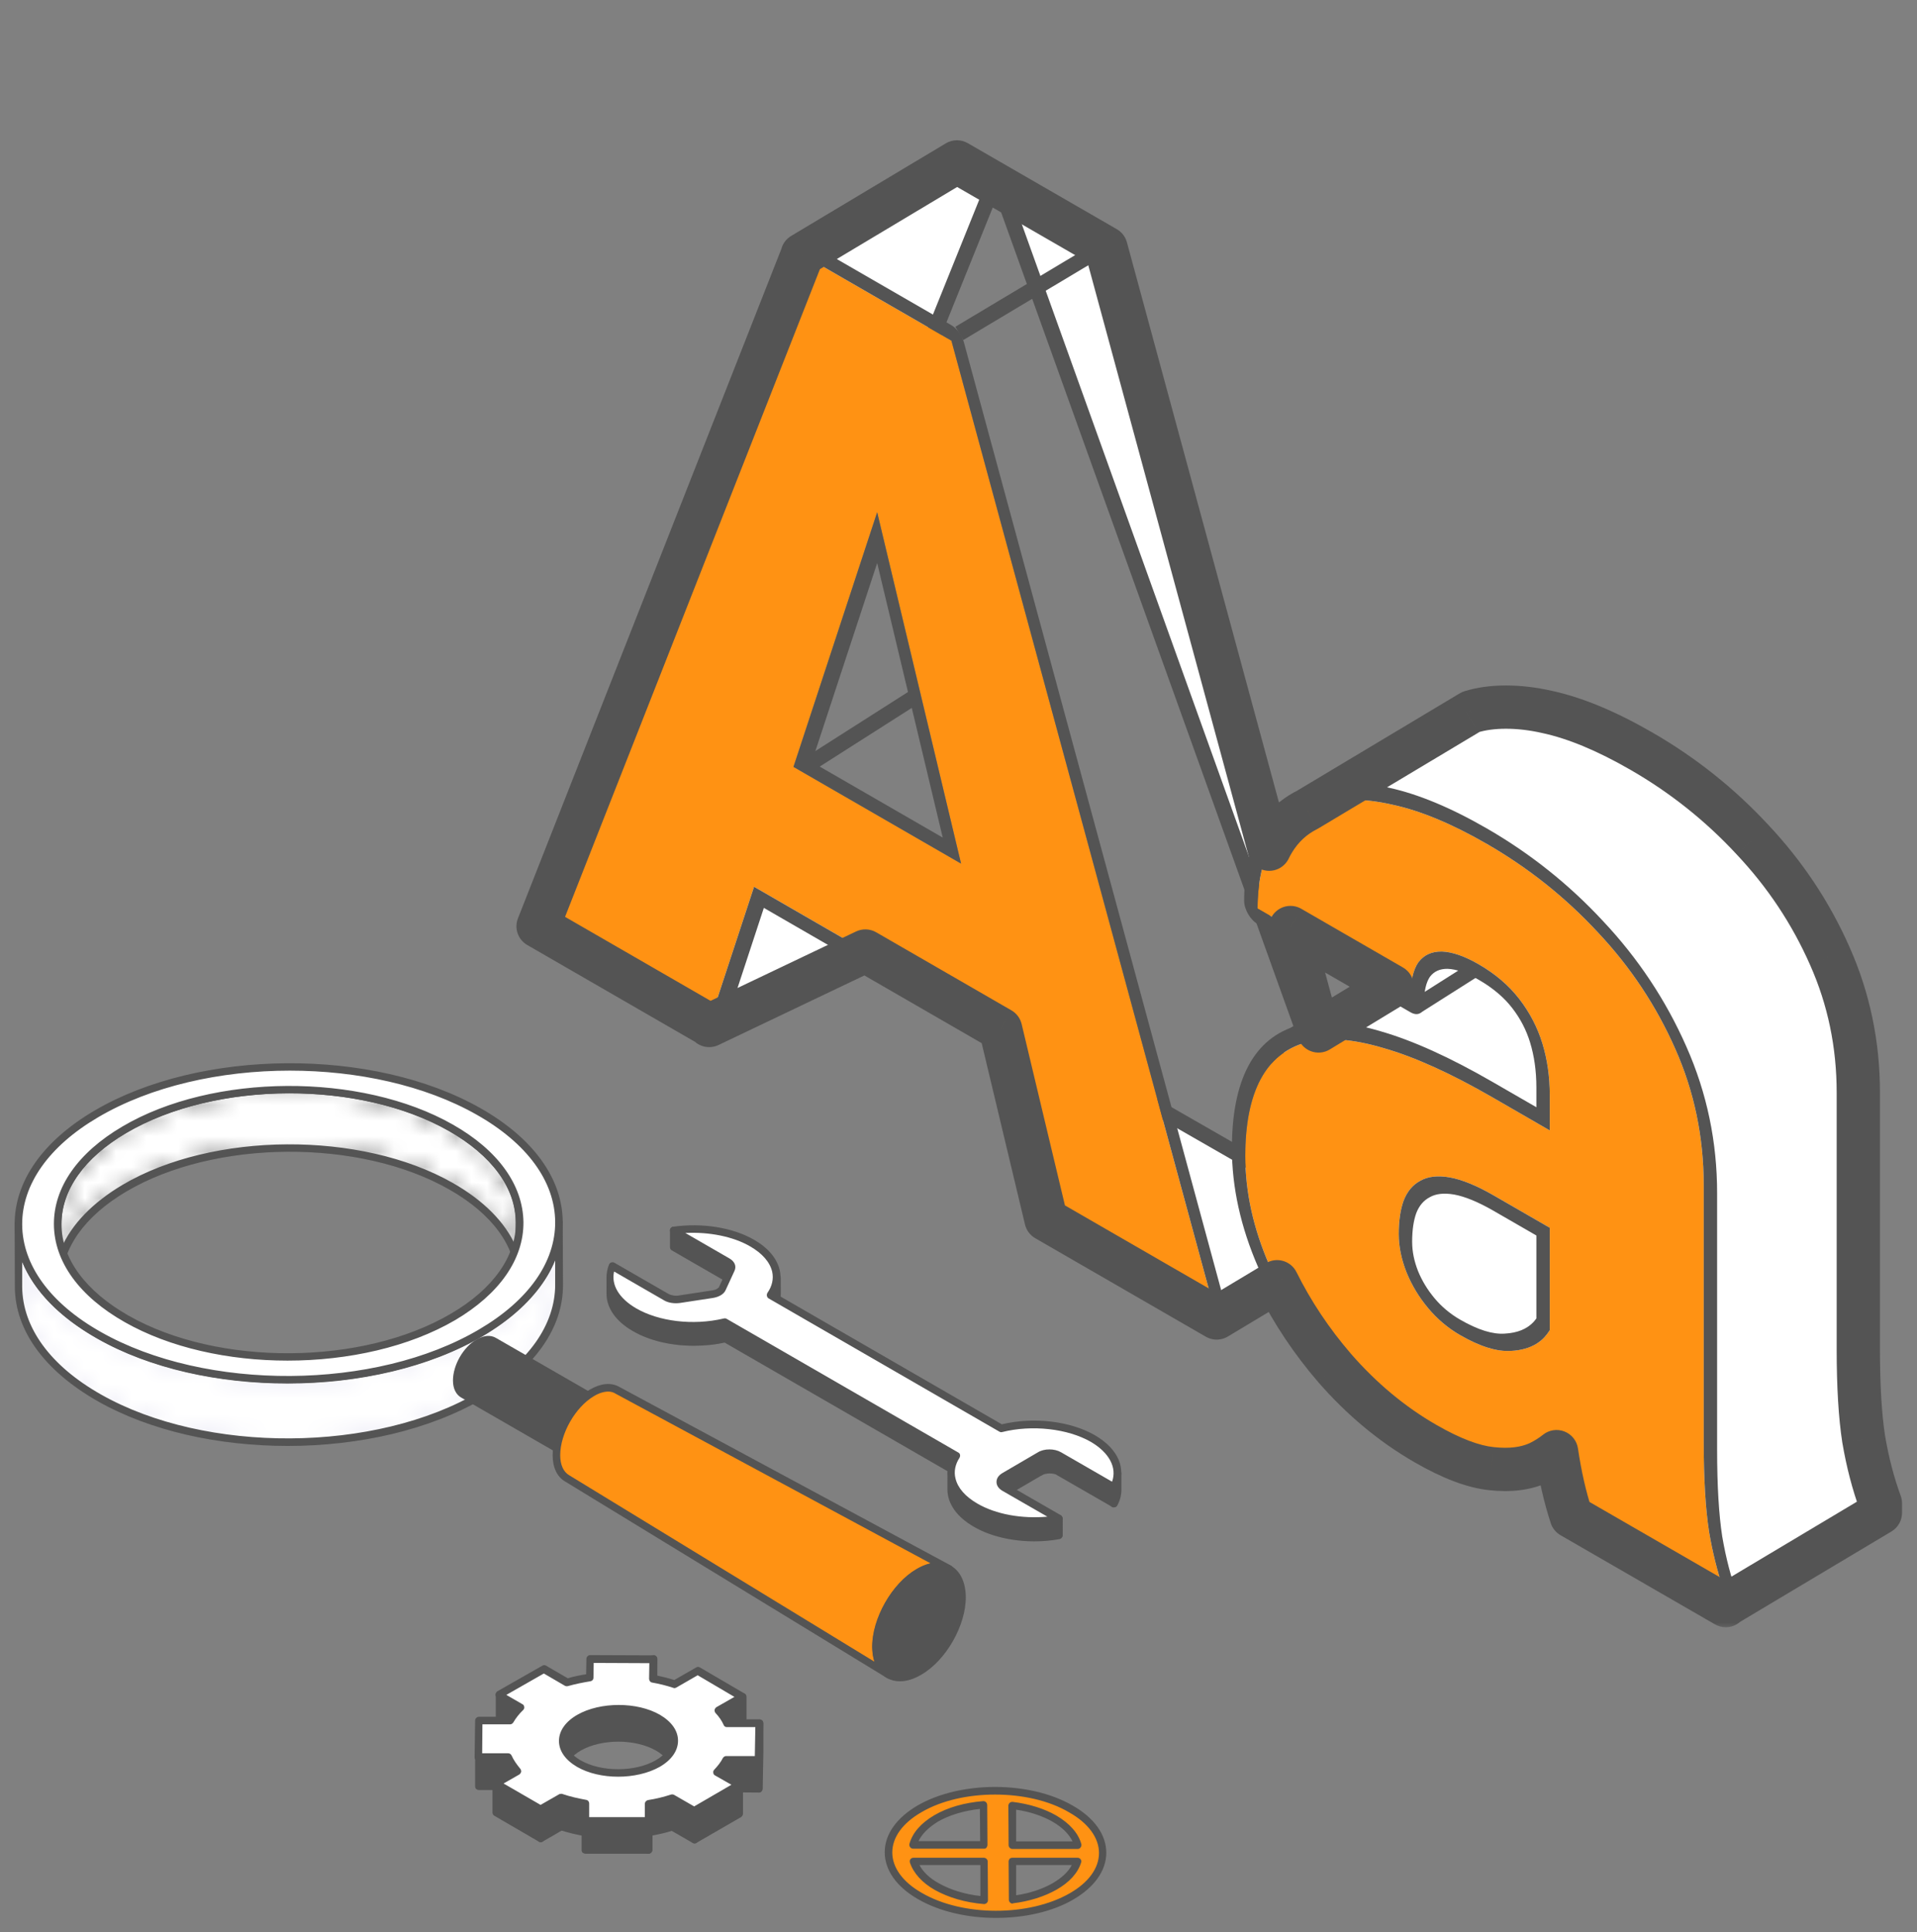 <svg width="124" height="125" viewBox="0 0 124 125" fill="none" xmlns="http://www.w3.org/2000/svg">
<rect x="0" y="0" width="124" height="125" fill="#808080" stroke="none"/>
<path d="M33.599 79.085L33.615 82.863C33.615 80.632 32.117 78.417 29.169 76.74C23.29 73.401 13.845 73.45 8.047 76.87C5.165 78.564 3.732 80.778 3.748 82.977L3.732 79.199C3.732 77 5.149 74.785 8.031 73.092C13.829 69.672 23.274 69.623 29.153 72.962C32.117 74.639 33.599 76.87 33.599 79.085Z" fill="white"/>
<path d="M3.748 83.221C3.618 83.221 3.504 83.107 3.504 82.977L3.487 79.199C3.471 76.821 5.051 74.574 7.917 72.88C13.763 69.428 23.355 69.379 29.283 72.75C32.215 74.427 33.843 76.675 33.859 79.085L33.876 82.863C33.876 82.863 33.876 82.863 33.876 82.879C33.876 83.01 33.762 83.124 33.631 83.124C33.501 83.124 33.387 83.01 33.387 82.879V82.863C33.371 80.632 31.84 78.531 29.055 76.952C23.258 73.646 13.894 73.711 8.178 77.082C5.474 78.678 3.992 80.762 3.992 82.977C3.992 83.107 3.895 83.221 3.748 83.221ZM18.73 70.731C14.903 70.731 11.06 71.594 8.161 73.304C5.458 74.9 3.976 76.984 3.976 79.199V80.73C4.644 79.199 5.979 77.815 7.917 76.659C13.763 73.206 23.355 73.157 29.283 76.528C31.286 77.668 32.67 79.069 33.355 80.616V79.085C33.355 76.854 31.807 74.753 29.023 73.157C26.189 71.545 22.46 70.731 18.73 70.731Z" fill="#545454"/>
<mask id="mask0_567_15616" style="mask-type:luminance" maskUnits="userSpaceOnUse" x="3" y="70" width="31" height="13">
<mask id="mask1_567_15616" style="mask-type:luminance" maskUnits="userSpaceOnUse" x="3" y="70" width="31" height="13">
<path d="M33.599 79.085L33.615 82.863C33.615 80.632 32.117 78.417 29.169 76.74C23.29 73.401 13.845 73.45 8.047 76.87C5.165 78.564 3.732 80.778 3.748 82.977L3.732 79.199C3.732 77 5.149 74.785 8.031 73.092C13.829 69.672 23.274 69.623 29.153 72.962C32.117 74.639 33.599 76.87 33.599 79.085Z" fill="white"/>
</mask>
<g mask="url(#mask1_567_15616)">
<path d="M3.748 83.221C3.617 83.221 3.503 83.107 3.503 82.977L3.487 79.199C3.471 76.821 5.051 74.574 7.917 72.88C13.763 69.428 23.355 69.379 29.283 72.75C32.214 74.427 33.843 76.675 33.859 79.085L33.875 82.863C33.875 82.863 33.875 82.863 33.875 82.879C33.875 83.01 33.761 83.124 33.631 83.124C33.501 83.124 33.387 83.01 33.387 82.879V82.863C33.371 80.632 31.84 78.531 29.055 76.951C23.257 73.646 13.893 73.711 8.177 77.082C5.474 78.678 3.992 80.762 3.992 82.977C3.992 83.107 3.894 83.221 3.748 83.221ZM18.73 70.731C14.903 70.731 11.06 71.594 8.161 73.304C5.458 74.9 3.976 76.984 3.976 79.199V80.73C4.643 79.199 5.979 77.815 7.917 76.658C13.763 73.206 23.355 73.157 29.283 76.528C31.286 77.668 32.67 79.069 33.354 80.616V79.085C33.354 76.854 31.807 74.753 29.022 73.157C26.189 71.545 22.459 70.731 18.73 70.731Z" fill="white"/>
</g>
</mask>
<g mask="url(#mask0_567_15616)">
<path d="M33.599 79.085L33.615 82.863C33.615 80.632 32.117 78.417 29.169 76.74C23.29 73.401 13.845 73.45 8.047 76.87C5.165 78.564 3.731 80.778 3.748 82.977L3.731 79.199C3.731 77 5.148 74.785 8.031 73.092C13.828 69.672 23.274 69.623 29.153 72.961C32.117 74.639 33.599 76.87 33.599 79.085Z" fill="#545454"/>
<path d="M3.748 83.221C3.617 83.221 3.503 83.107 3.503 82.977L3.487 79.199C3.471 76.821 5.051 74.574 7.917 72.88C13.763 69.428 23.355 69.379 29.283 72.75C32.214 74.427 33.843 76.675 33.859 79.085L33.875 82.863C33.875 82.863 33.875 82.863 33.875 82.879C33.875 83.01 33.761 83.124 33.631 83.124C33.501 83.124 33.387 83.01 33.387 82.879V82.863C33.371 80.632 31.84 78.531 29.055 76.951C23.257 73.646 13.893 73.711 8.177 77.082C5.474 78.678 3.992 80.762 3.992 82.977C3.992 83.107 3.894 83.221 3.748 83.221ZM18.73 70.731C14.903 70.731 11.06 71.594 8.161 73.304C5.458 74.9 3.976 76.984 3.976 79.199V80.73C4.643 79.199 5.979 77.815 7.917 76.658C13.763 73.206 23.355 73.157 29.283 76.528C31.286 77.668 32.67 79.069 33.354 80.616V79.085C33.354 76.854 31.807 74.753 29.022 73.157C26.189 71.545 22.459 70.731 18.73 70.731Z" fill="#545454"/>
</g>
<path d="M36.155 79.085L36.172 83.14C36.188 85.713 34.511 88.302 31.139 90.289C24.365 94.279 13.291 94.36 6.418 90.452C2.966 88.481 1.224 85.876 1.207 83.27L1.191 79.215C1.207 81.82 2.933 84.426 6.402 86.397C13.275 90.305 24.349 90.24 31.123 86.234C34.494 84.231 36.155 81.658 36.155 79.085Z" fill="white"/>
<path d="M18.616 93.546C14.154 93.546 9.708 92.585 6.288 90.631C2.868 88.677 0.963 86.055 0.963 83.238L0.947 79.183C0.947 79.052 1.061 78.938 1.191 78.938C1.321 78.938 1.435 79.052 1.435 79.183C1.452 81.821 3.243 84.296 6.516 86.153C13.307 90.012 24.3 89.947 30.993 85.99C34.169 84.117 35.911 81.658 35.911 79.069C35.911 78.938 36.025 78.824 36.155 78.824C36.286 78.824 36.4 78.938 36.4 79.069C36.4 79.069 36.4 79.069 36.4 79.085L36.416 83.124C36.432 85.892 34.592 88.514 31.27 90.468C27.785 92.52 23.192 93.546 18.616 93.546ZM1.435 81.625V83.238C1.452 85.876 3.243 88.351 6.516 90.208C13.307 94.067 24.3 94.002 30.993 90.045C34.169 88.172 35.911 85.713 35.911 83.107V81.495C35.162 83.335 33.566 85.029 31.237 86.413C24.398 90.452 13.193 90.517 6.272 86.576C3.862 85.208 2.201 83.514 1.435 81.625Z" fill="#545454"/>
<mask id="mask2_567_15616" style="mask-type:luminance" maskUnits="userSpaceOnUse" x="1" y="79" width="36" height="15">
<mask id="mask3_567_15616" style="mask-type:luminance" maskUnits="userSpaceOnUse" x="1" y="79" width="36" height="15">
<path d="M36.155 79.085L36.172 83.14C36.188 85.713 34.511 88.302 31.139 90.289C24.365 94.279 13.291 94.36 6.418 90.452C2.966 88.481 1.224 85.876 1.207 83.27L1.191 79.215C1.207 81.82 2.933 84.426 6.402 86.397C13.275 90.305 24.349 90.24 31.123 86.234C34.494 84.231 36.155 81.658 36.155 79.085Z" fill="white"/>
</mask>
<g mask="url(#mask3_567_15616)">
<path d="M18.616 93.546C14.154 93.546 9.708 92.585 6.288 90.631C2.868 88.677 0.963 86.055 0.963 83.237L0.947 79.183C0.947 79.052 1.061 78.938 1.191 78.938C1.321 78.938 1.435 79.052 1.435 79.183C1.452 81.821 3.243 84.296 6.516 86.153C13.307 90.012 24.3 89.947 30.993 85.99C34.169 84.117 35.911 81.658 35.911 79.069C35.911 78.938 36.025 78.824 36.155 78.824C36.286 78.824 36.4 78.938 36.4 79.069C36.4 79.069 36.4 79.069 36.4 79.085L36.416 83.124C36.432 85.892 34.592 88.514 31.27 90.468C27.785 92.52 23.192 93.546 18.616 93.546ZM1.435 81.625V83.237C1.452 85.876 3.243 88.351 6.516 90.208C13.307 94.067 24.3 94.002 30.993 90.045C34.169 88.172 35.911 85.713 35.911 83.107V81.495C35.162 83.335 33.566 85.029 31.237 86.413C24.398 90.452 13.193 90.517 6.272 86.576C3.862 85.208 2.201 83.514 1.435 81.625Z" fill="white"/>
</g>
</mask>
<g mask="url(#mask2_567_15616)">
<path d="M36.155 79.085L36.172 83.14C36.188 85.713 34.511 88.302 31.139 90.289C24.365 94.279 13.291 94.36 6.418 90.452C2.966 88.481 1.224 85.876 1.207 83.27L1.191 79.215C1.207 81.82 2.933 84.426 6.402 86.397C13.275 90.305 24.349 90.24 31.123 86.234C34.494 84.231 36.155 81.658 36.155 79.085Z" fill="#E2E1F2"/>
<path d="M18.616 93.546C14.154 93.546 9.708 92.585 6.288 90.631C2.868 88.677 0.963 86.055 0.963 83.237L0.947 79.183C0.947 79.052 1.061 78.938 1.191 78.938C1.321 78.938 1.435 79.052 1.435 79.183C1.452 81.821 3.243 84.296 6.516 86.153C13.307 90.012 24.3 89.947 30.993 85.99C34.169 84.117 35.911 81.658 35.911 79.069C35.911 78.938 36.025 78.824 36.155 78.824C36.286 78.824 36.4 78.938 36.4 79.069C36.4 79.069 36.4 79.069 36.4 79.085L36.416 83.124C36.432 85.892 34.592 88.514 31.27 90.468C27.785 92.52 23.192 93.546 18.616 93.546ZM1.435 81.625V83.237C1.452 85.876 3.243 88.351 6.516 90.208C13.307 94.067 24.3 94.002 30.993 90.045C34.169 88.172 35.911 85.713 35.911 83.107V81.495C35.162 83.335 33.566 85.029 31.237 86.413C24.398 90.452 13.193 90.517 6.272 86.576C3.862 85.208 2.201 83.514 1.435 81.625Z" fill="#545454"/>
</g>
<path d="M31.938 86.755C31.677 86.608 31.319 86.625 30.928 86.853C30.146 87.309 29.527 88.4 29.527 89.296C29.527 89.735 29.69 90.061 29.951 90.207L40.846 96.477C40.585 96.331 40.438 96.021 40.422 95.565C40.422 94.67 41.041 93.562 41.823 93.123C42.214 92.894 42.572 92.878 42.832 93.025L31.938 86.755Z" fill="#545454"/>
<path d="M40.83 96.722C40.781 96.722 40.748 96.706 40.715 96.689L29.837 90.419C29.495 90.224 29.3 89.833 29.3 89.312C29.3 88.319 29.967 87.146 30.83 86.658C31.286 86.397 31.726 86.348 32.084 86.56L42.979 92.83C43.093 92.895 43.142 93.041 43.061 93.155C42.995 93.269 42.849 93.318 42.735 93.237C42.539 93.123 42.279 93.155 41.969 93.335C41.269 93.742 40.683 94.768 40.683 95.566C40.683 95.908 40.797 96.152 40.976 96.266C41.09 96.331 41.139 96.478 41.057 96.591C40.992 96.689 40.911 96.722 40.83 96.722ZM31.579 86.902C31.433 86.902 31.254 86.951 31.058 87.065C30.358 87.472 29.772 88.498 29.772 89.296C29.772 89.638 29.886 89.882 30.065 89.996L40.194 95.826C40.178 95.745 40.178 95.663 40.178 95.566C40.178 94.572 40.846 93.4 41.709 92.911C41.79 92.862 41.872 92.83 41.953 92.797L31.824 86.967C31.742 86.918 31.661 86.902 31.579 86.902Z" fill="#545454"/>
<path d="M30.944 71.903C37.816 75.811 37.898 82.228 31.107 86.218C24.332 90.208 13.258 90.289 6.386 86.381C-0.486 82.472 -0.568 76.056 6.223 72.066C12.998 68.06 24.072 67.995 30.944 71.903ZM8.177 85.322C14.056 88.661 23.502 88.595 29.299 85.192C35.097 81.772 35.032 76.3 29.153 72.962C23.274 69.623 13.828 69.672 8.031 73.092C2.25 76.512 2.315 81.984 8.177 85.322Z" fill="white"/>
<path d="M18.6 89.508C14.138 89.508 9.692 88.547 6.272 86.593C2.852 84.655 0.963 82.033 0.947 79.232C0.931 76.447 2.755 73.825 6.109 71.854C12.949 67.832 24.137 67.751 31.075 71.692C34.494 73.629 36.383 76.251 36.4 79.052C36.416 81.837 34.592 84.459 31.254 86.43C27.769 88.482 23.176 89.508 18.6 89.508ZM18.747 69.265C14.252 69.265 9.757 70.275 6.354 72.278C3.162 74.151 1.419 76.626 1.435 79.232C1.452 81.853 3.259 84.329 6.516 86.169C13.307 90.029 24.3 89.964 30.993 86.006C34.185 84.133 35.928 81.658 35.911 79.052C35.895 76.431 34.087 73.955 30.83 72.115C27.476 70.21 23.111 69.265 18.747 69.265ZM18.6 88.026C14.789 88.026 10.979 87.195 8.064 85.534C5.132 83.873 3.504 81.626 3.487 79.215C3.471 76.821 5.034 74.574 7.917 72.88C13.763 69.428 23.355 69.379 29.283 72.75C32.215 74.411 33.827 76.659 33.859 79.069C33.876 81.463 32.312 83.71 29.446 85.404C26.466 87.146 22.525 88.026 18.6 88.026ZM8.308 85.111C14.105 88.416 23.469 88.351 29.185 84.98C31.905 83.384 33.387 81.284 33.371 79.069C33.355 76.838 31.824 74.753 29.039 73.174C23.241 69.868 13.877 69.933 8.161 73.304C5.442 74.9 3.96 77.001 3.976 79.215C3.992 81.446 5.539 83.531 8.308 85.111Z" fill="#545454"/>
<path d="M41.822 93.123C41.041 93.579 40.422 94.669 40.422 95.565C40.422 96.46 41.057 96.818 41.838 96.363C42.62 95.907 43.255 94.816 43.239 93.921C43.239 93.025 42.603 92.667 41.822 93.123Z" fill="white"/>
<path d="M41.204 96.82C41.025 96.82 40.862 96.771 40.715 96.689C40.373 96.494 40.178 96.087 40.178 95.566C40.178 94.572 40.846 93.4 41.709 92.911C42.165 92.651 42.605 92.602 42.963 92.814C43.305 93.009 43.5 93.4 43.5 93.937C43.5 94.931 42.833 96.103 41.969 96.592C41.693 96.738 41.448 96.82 41.204 96.82ZM41.937 93.335C41.236 93.742 40.65 94.768 40.65 95.566C40.65 95.908 40.764 96.152 40.943 96.266C41.139 96.38 41.399 96.331 41.709 96.168C42.409 95.761 42.995 94.735 42.995 93.921C42.995 93.579 42.881 93.335 42.702 93.221C42.507 93.123 42.246 93.156 41.937 93.335Z" fill="#545454"/>
<path d="M39.95 89.947C39.526 89.703 38.94 89.735 38.288 90.126C37.002 90.875 35.976 92.683 35.992 94.165C35.992 94.898 36.269 95.419 36.676 95.647L57.489 108.349C56.984 108.056 56.674 107.437 56.658 106.558C56.642 104.783 57.88 102.617 59.41 101.721C60.192 101.265 60.892 101.216 61.397 101.509L39.95 89.947Z" fill="#FF9213"/>
<path d="M57.489 108.594C57.456 108.594 57.407 108.577 57.375 108.561C57.342 108.545 57.326 108.529 57.294 108.512L36.546 95.842C36.041 95.549 35.748 94.947 35.748 94.149C35.732 92.602 36.823 90.696 38.158 89.898C38.859 89.491 39.526 89.426 40.047 89.719L61.446 101.249C61.463 101.265 61.495 101.282 61.511 101.282C61.625 101.347 61.674 101.493 61.609 101.607C61.544 101.721 61.397 101.77 61.283 101.705L61.218 101.672C60.762 101.444 60.176 101.526 59.525 101.9C58.059 102.764 56.87 104.832 56.886 106.526C56.886 107.258 57.131 107.796 57.538 108.073L57.603 108.105C57.717 108.17 57.749 108.317 57.684 108.431C57.668 108.545 57.587 108.594 57.489 108.594ZM39.347 90.029C39.07 90.029 38.745 90.126 38.419 90.322C37.214 91.038 36.237 92.748 36.237 94.149C36.237 94.768 36.449 95.224 36.807 95.435L56.561 107.503C56.479 107.226 56.431 106.916 56.431 106.574C56.414 104.734 57.701 102.454 59.297 101.526C59.606 101.347 59.916 101.217 60.209 101.151L39.836 90.175C39.689 90.077 39.526 90.029 39.347 90.029Z" fill="#545454"/>
<path d="M59.427 101.721C57.896 102.617 56.658 104.783 56.675 106.558C56.691 108.333 57.945 109.033 59.492 108.137C61.023 107.242 62.261 105.076 62.244 103.301C62.228 101.526 60.958 100.825 59.427 101.721Z" fill="#545454"/>
<path d="M58.222 108.773C57.913 108.773 57.636 108.708 57.375 108.561C56.773 108.219 56.431 107.503 56.414 106.558C56.398 104.718 57.685 102.438 59.281 101.51C60.111 101.021 60.893 100.956 61.512 101.298C62.114 101.64 62.456 102.356 62.473 103.301C62.489 105.141 61.202 107.421 59.59 108.349C59.118 108.626 58.646 108.773 58.222 108.773ZM60.681 101.575C60.339 101.575 59.948 101.689 59.541 101.933C58.076 102.796 56.887 104.864 56.903 106.558C56.903 107.323 57.164 107.877 57.603 108.138C58.059 108.398 58.678 108.317 59.346 107.926C60.812 107.063 62 104.995 61.984 103.301C61.984 102.536 61.723 101.982 61.284 101.721C61.105 101.624 60.909 101.575 60.681 101.575Z" fill="#545454"/>
<path d="M47.065 81.625V82.7L43.565 80.681V79.606L47.065 81.625Z" fill="#545454"/>
<path d="M47.067 82.945C47.018 82.945 46.985 82.928 46.953 82.912L43.451 80.893C43.37 80.844 43.337 80.763 43.337 80.681V79.606C43.337 79.525 43.386 79.443 43.451 79.395C43.533 79.346 43.614 79.346 43.696 79.395L47.197 81.414C47.278 81.463 47.311 81.544 47.311 81.626V82.7C47.311 82.782 47.262 82.863 47.197 82.912C47.148 82.928 47.099 82.945 47.067 82.945ZM43.81 80.534L46.822 82.277V81.772L43.81 80.03V80.534Z" fill="#545454"/>
<path d="M47.327 82V83.075C47.327 82.944 47.229 82.798 47.066 82.7V81.626C47.245 81.723 47.327 81.87 47.327 82Z" fill="#545454"/>
<path d="M47.327 83.319C47.197 83.319 47.083 83.205 47.083 83.074C47.083 83.042 47.05 82.977 46.936 82.912C46.855 82.863 46.822 82.781 46.822 82.7V81.626C46.822 81.544 46.871 81.463 46.936 81.414C47.018 81.365 47.099 81.365 47.18 81.414C47.425 81.56 47.571 81.772 47.571 82V83.074C47.571 83.205 47.457 83.319 47.327 83.319Z" fill="#545454"/>
<mask id="mask4_567_15616" style="mask-type:luminance" maskUnits="userSpaceOnUse" x="47" y="81" width="1" height="3">
<mask id="mask5_567_15616" style="mask-type:luminance" maskUnits="userSpaceOnUse" x="47" y="81" width="1" height="3">
<path d="M47.327 82V83.075C47.327 82.944 47.229 82.798 47.066 82.7V81.626C47.245 81.723 47.327 81.87 47.327 82Z" fill="white"/>
</mask>
<g mask="url(#mask5_567_15616)">
<path d="M47.327 83.319C47.197 83.319 47.083 83.205 47.083 83.074C47.083 83.042 47.05 82.977 46.936 82.912C46.855 82.863 46.822 82.781 46.822 82.7V81.626C46.822 81.544 46.871 81.463 46.936 81.414C47.017 81.365 47.099 81.365 47.18 81.414C47.424 81.56 47.571 81.772 47.571 82V83.074C47.571 83.205 47.457 83.319 47.327 83.319Z" fill="white"/>
</g>
</mask>
<g mask="url(#mask4_567_15616)">
<path d="M47.326 82V83.075C47.326 82.944 47.229 82.798 47.066 82.7V81.626C47.245 81.723 47.326 81.87 47.326 82Z" fill="#545454"/>
<path d="M47.327 83.319C47.197 83.319 47.083 83.205 47.083 83.074C47.083 83.042 47.05 82.977 46.936 82.912C46.855 82.863 46.822 82.781 46.822 82.7V81.626C46.822 81.544 46.871 81.463 46.936 81.414C47.017 81.365 47.099 81.365 47.18 81.414C47.424 81.56 47.571 81.772 47.571 82V83.074C47.571 83.205 47.457 83.319 47.327 83.319Z" fill="#545454"/>
</g>
<path d="M50.242 82.651V83.726C50.242 84.117 50.112 84.507 49.851 84.882V83.807C50.112 83.433 50.242 83.042 50.242 82.651Z" fill="#545454"/>
<path d="M49.851 85.126C49.835 85.126 49.803 85.126 49.786 85.11C49.689 85.077 49.623 84.98 49.623 84.882V83.807C49.623 83.759 49.64 83.71 49.672 83.677C49.9 83.352 50.014 83.01 50.014 82.668C50.014 82.537 50.128 82.424 50.258 82.424C50.372 82.44 50.503 82.537 50.503 82.668V83.742C50.503 84.198 50.356 84.621 50.079 85.028C49.998 85.077 49.933 85.126 49.851 85.126Z" fill="#545454"/>
<mask id="mask6_567_15616" style="mask-type:luminance" maskUnits="userSpaceOnUse" x="49" y="82" width="2" height="3">
<mask id="mask7_567_15616" style="mask-type:luminance" maskUnits="userSpaceOnUse" x="49" y="82" width="2" height="3">
<path d="M50.242 82.651V83.726C50.242 84.117 50.112 84.507 49.851 84.882V83.807C50.112 83.433 50.242 83.042 50.242 82.651Z" fill="white"/>
</mask>
<g mask="url(#mask7_567_15616)">
<path d="M49.852 85.126C49.835 85.126 49.803 85.126 49.786 85.11C49.689 85.077 49.624 84.98 49.624 84.882V83.807C49.624 83.759 49.64 83.71 49.673 83.677C49.901 83.352 50.014 83.01 50.014 82.668C50.014 82.537 50.129 82.424 50.259 82.424C50.373 82.44 50.503 82.537 50.503 82.668V83.742C50.503 84.198 50.356 84.621 50.08 85.028C49.998 85.077 49.933 85.126 49.852 85.126Z" fill="white"/>
</g>
</mask>
<g mask="url(#mask6_567_15616)">
<path d="M50.242 82.651V83.726C50.242 84.117 50.112 84.507 49.852 84.882V83.807C50.112 83.433 50.242 83.042 50.242 82.651Z" fill="#545454"/>
<path d="M49.852 85.126C49.835 85.126 49.803 85.126 49.786 85.11C49.689 85.077 49.624 84.98 49.624 84.882V83.807C49.624 83.759 49.64 83.71 49.673 83.677C49.901 83.352 50.014 83.01 50.014 82.668C50.014 82.537 50.129 82.424 50.259 82.424C50.373 82.44 50.503 82.537 50.503 82.668V83.742C50.503 84.198 50.356 84.621 50.08 85.028C49.998 85.077 49.933 85.126 49.852 85.126Z" fill="#545454"/>
</g>
<path d="M39.477 83.694V82.619C39.477 83.417 39.999 84.231 41.057 84.834C42.637 85.746 44.949 85.974 46.887 85.517V86.592C44.949 87.048 42.637 86.82 41.057 85.908C39.999 85.306 39.477 84.492 39.477 83.694Z" fill="#545454"/>
<path d="M44.868 87.065C43.419 87.065 42.002 86.739 40.943 86.12C39.836 85.485 39.233 84.622 39.233 83.694V82.619C39.233 82.489 39.347 82.375 39.478 82.375C39.608 82.375 39.722 82.489 39.722 82.619C39.722 83.368 40.243 84.085 41.188 84.622C42.669 85.485 44.884 85.746 46.839 85.29C46.904 85.273 46.985 85.29 47.05 85.339C47.115 85.387 47.148 85.453 47.148 85.534V86.609C47.148 86.723 47.067 86.82 46.969 86.837C46.269 87 45.568 87.065 44.868 87.065ZM39.755 84.052C39.901 84.671 40.39 85.241 41.188 85.697C42.621 86.527 44.754 86.804 46.659 86.397V85.827C44.673 86.218 42.458 85.925 40.96 85.046C40.438 84.769 40.048 84.427 39.755 84.052Z" fill="#545454"/>
<mask id="mask8_567_15616" style="mask-type:luminance" maskUnits="userSpaceOnUse" x="39" y="82" width="8" height="5">
<mask id="mask9_567_15616" style="mask-type:luminance" maskUnits="userSpaceOnUse" x="39" y="82" width="8" height="5">
<path d="M39.477 83.694V82.619C39.477 83.417 39.999 84.231 41.057 84.834C42.637 85.746 44.949 85.974 46.887 85.517V86.592C44.949 87.048 42.637 86.82 41.057 85.908C39.999 85.306 39.477 84.492 39.477 83.694Z" fill="white"/>
</mask>
<g mask="url(#mask9_567_15616)">
<path d="M44.868 87.065C43.419 87.065 42.002 86.739 40.944 86.12C39.836 85.485 39.234 84.622 39.234 83.694V82.619C39.234 82.489 39.348 82.375 39.478 82.375C39.608 82.375 39.722 82.489 39.722 82.619C39.722 83.368 40.243 84.085 41.188 84.622C42.67 85.485 44.885 85.746 46.839 85.29C46.904 85.273 46.985 85.29 47.05 85.338C47.116 85.387 47.148 85.453 47.148 85.534V86.609C47.148 86.723 47.067 86.82 46.969 86.837C46.269 87 45.569 87.065 44.868 87.065ZM39.755 84.052C39.901 84.671 40.39 85.241 41.188 85.697C42.621 86.527 44.754 86.804 46.66 86.397V85.827C44.673 86.218 42.458 85.925 40.96 85.045C40.439 84.769 40.048 84.427 39.755 84.052Z" fill="white"/>
</g>
</mask>
<g mask="url(#mask8_567_15616)">
<path d="M46.887 85.534V86.608C46.594 86.674 46.301 86.722 45.992 86.771V85.697C46.301 85.648 46.594 85.599 46.887 85.534Z" fill="#545454"/>
<path d="M45.992 86.999C45.927 86.999 45.878 86.983 45.829 86.934C45.78 86.885 45.748 86.82 45.748 86.755V85.68C45.748 85.566 45.846 85.452 45.959 85.436C46.252 85.403 46.546 85.355 46.822 85.29C46.888 85.273 46.969 85.29 47.034 85.338C47.099 85.387 47.132 85.452 47.132 85.534V86.608C47.132 86.722 47.05 86.82 46.953 86.836C46.66 86.901 46.35 86.966 46.025 86.999C46.008 86.999 46.008 86.999 45.992 86.999ZM46.236 85.892V86.478C46.383 86.462 46.513 86.429 46.643 86.397V85.827C46.513 85.859 46.383 85.876 46.236 85.892Z" fill="#545454"/>
<path d="M45.992 85.68V86.755C44.266 86.967 42.409 86.69 41.057 85.908C39.999 85.29 39.461 84.492 39.478 83.694V82.619C39.478 83.417 39.999 84.231 41.057 84.834C42.409 85.615 44.282 85.892 45.992 85.68Z" fill="#545454"/>
<path d="M44.868 87.065C43.419 87.065 42.002 86.739 40.944 86.12C39.836 85.485 39.234 84.622 39.234 83.694V82.619C39.234 82.489 39.348 82.375 39.478 82.375C39.608 82.375 39.722 82.489 39.722 82.619C39.722 83.368 40.243 84.085 41.188 84.622C42.442 85.338 44.233 85.648 45.976 85.436C46.041 85.42 46.122 85.453 46.171 85.501C46.22 85.55 46.253 85.615 46.253 85.68V86.755C46.253 86.869 46.155 86.983 46.041 87C45.634 87.049 45.259 87.065 44.868 87.065ZM39.755 84.052C39.901 84.671 40.39 85.241 41.188 85.697C42.393 86.397 44.087 86.707 45.764 86.527V85.941C44.005 86.104 42.23 85.778 40.96 85.029C40.439 84.769 40.048 84.427 39.755 84.052Z" fill="#545454"/>
</g>
<path d="M68.514 94.165V95.24C68.172 95.045 67.618 95.045 67.276 95.24V94.165C67.618 93.97 68.172 93.97 68.514 94.165Z" fill="#545454"/>
<path d="M68.514 95.468C68.465 95.468 68.433 95.451 68.4 95.435C68.139 95.289 67.667 95.289 67.407 95.435C67.325 95.484 67.244 95.484 67.163 95.435C67.081 95.386 67.049 95.305 67.049 95.223V94.149C67.049 94.067 67.097 93.986 67.163 93.937C67.57 93.693 68.221 93.693 68.644 93.937C68.725 93.986 68.758 94.067 68.758 94.149V95.223C68.758 95.305 68.709 95.386 68.644 95.435C68.595 95.468 68.563 95.468 68.514 95.468ZM67.895 94.833C68.025 94.833 68.156 94.849 68.27 94.882V94.312C68.042 94.23 67.749 94.23 67.521 94.312V94.882C67.651 94.849 67.781 94.833 67.895 94.833Z" fill="#545454"/>
<mask id="mask10_567_15616" style="mask-type:luminance" maskUnits="userSpaceOnUse" x="67" y="94" width="2" height="2">
<mask id="mask11_567_15616" style="mask-type:luminance" maskUnits="userSpaceOnUse" x="67" y="94" width="2" height="2">
<path d="M68.514 94.165V95.24C68.172 95.045 67.618 95.045 67.276 95.24V94.165C67.618 93.97 68.172 93.97 68.514 94.165Z" fill="white"/>
</mask>
<g mask="url(#mask11_567_15616)">
<path d="M68.513 95.468C68.465 95.468 68.432 95.451 68.399 95.435C68.139 95.289 67.667 95.289 67.406 95.435C67.325 95.484 67.243 95.484 67.162 95.435C67.081 95.386 67.048 95.305 67.048 95.223V94.149C67.048 94.067 67.097 93.986 67.162 93.937C67.569 93.693 68.22 93.693 68.644 93.937C68.725 93.986 68.758 94.067 68.758 94.149V95.223C68.758 95.305 68.709 95.386 68.644 95.435C68.595 95.468 68.562 95.468 68.513 95.468ZM67.895 94.833C68.025 94.833 68.155 94.849 68.269 94.882V94.312C68.041 94.23 67.748 94.23 67.52 94.312V94.882C67.65 94.849 67.781 94.833 67.895 94.833Z" fill="white"/>
</g>
</mask>
<g mask="url(#mask10_567_15616)">
<path d="M68.513 94.165V95.24C68.301 95.109 67.992 95.061 67.715 95.109V94.035C67.992 93.986 68.301 94.035 68.513 94.165Z" fill="#545454"/>
<path d="M68.513 95.468C68.465 95.468 68.432 95.451 68.399 95.435C68.237 95.338 67.992 95.305 67.748 95.321C67.683 95.338 67.618 95.305 67.553 95.256C67.504 95.207 67.471 95.142 67.471 95.077V94.002C67.471 93.888 67.569 93.775 67.683 93.758C68.025 93.709 68.383 93.775 68.644 93.921C68.725 93.97 68.758 94.051 68.758 94.133V95.207C68.758 95.289 68.709 95.37 68.644 95.419C68.595 95.468 68.562 95.468 68.513 95.468ZM67.96 94.849C68.074 94.849 68.171 94.865 68.285 94.898V94.328C68.188 94.296 68.074 94.279 67.96 94.263V94.849Z" fill="#545454"/>
<path d="M67.716 94.018V95.093C67.553 95.109 67.406 95.158 67.292 95.223V94.149C67.406 94.084 67.553 94.035 67.716 94.018Z" fill="#545454"/>
<path d="M67.276 95.467C67.227 95.467 67.195 95.451 67.162 95.435C67.081 95.386 67.048 95.304 67.048 95.223V94.148C67.048 94.067 67.097 93.986 67.162 93.937C67.309 93.855 67.488 93.79 67.683 93.774C67.748 93.774 67.813 93.79 67.878 93.839C67.927 93.888 67.96 93.953 67.96 94.018V95.093C67.96 95.223 67.862 95.321 67.748 95.337C67.618 95.353 67.504 95.386 67.406 95.435C67.374 95.467 67.325 95.467 67.276 95.467Z" fill="#545454"/>
</g>
<path d="M61.87 94.181V95.24L46.888 86.592V85.534L61.87 94.181Z" fill="#545454"/>
<path d="M61.87 95.484C61.821 95.484 61.789 95.468 61.756 95.451L46.774 86.804C46.692 86.755 46.66 86.674 46.66 86.592V85.517C46.66 85.436 46.709 85.355 46.774 85.306C46.855 85.257 46.937 85.257 47.018 85.306L62 93.953C62.082 94.002 62.114 94.084 62.114 94.165V95.24C62.114 95.321 62.065 95.403 62 95.451C61.951 95.484 61.919 95.484 61.87 95.484ZM47.132 86.462L61.626 94.833V94.328L47.132 85.957V86.462Z" fill="#545454"/>
<path d="M67.292 94.165L67.275 95.223L64.964 96.575V95.5L67.292 94.165Z" fill="#545454"/>
<path d="M64.964 96.819C64.915 96.819 64.882 96.802 64.85 96.786C64.768 96.737 64.736 96.656 64.736 96.575V95.5C64.736 95.419 64.785 95.337 64.85 95.288L67.162 93.937C67.243 93.888 67.325 93.888 67.406 93.937C67.487 93.986 67.52 94.067 67.52 94.149V95.223C67.52 95.305 67.471 95.386 67.406 95.435L65.094 96.786C65.045 96.802 65.013 96.819 64.964 96.819ZM65.208 95.647V96.151L67.048 95.093V94.588L65.208 95.647Z" fill="#545454"/>
<path d="M64.72 96.933V95.859C64.72 95.729 64.801 95.598 64.964 95.501V96.575C64.801 96.673 64.72 96.803 64.72 96.933Z" fill="#545454"/>
<path d="M64.72 97.177C64.59 97.177 64.476 97.064 64.476 96.933V95.859C64.476 95.631 64.606 95.435 64.85 95.289C64.931 95.24 65.013 95.24 65.094 95.289C65.176 95.338 65.208 95.419 65.208 95.501V96.575C65.208 96.656 65.159 96.738 65.094 96.787C64.997 96.836 64.964 96.901 64.964 96.933C64.948 97.064 64.85 97.177 64.72 97.177Z" fill="#545454"/>
<mask id="mask12_567_15616" style="mask-type:luminance" maskUnits="userSpaceOnUse" x="64" y="95" width="1" height="2">
<mask id="mask13_567_15616" style="mask-type:luminance" maskUnits="userSpaceOnUse" x="64" y="95" width="1" height="2">
<path d="M64.72 96.933V95.859C64.72 95.729 64.801 95.598 64.964 95.501V96.575C64.801 96.673 64.72 96.803 64.72 96.933Z" fill="white"/>
</mask>
<g mask="url(#mask13_567_15616)">
<path d="M64.72 97.178C64.59 97.178 64.476 97.064 64.476 96.933V95.859C64.476 95.631 64.606 95.436 64.85 95.289C64.931 95.24 65.013 95.24 65.094 95.289C65.176 95.338 65.208 95.419 65.208 95.501V96.575C65.208 96.657 65.159 96.738 65.094 96.787C64.997 96.836 64.964 96.901 64.964 96.933C64.948 97.064 64.85 97.178 64.72 97.178Z" fill="white"/>
</g>
</mask>
<g mask="url(#mask12_567_15616)">
<path d="M64.964 95.501V96.576C64.899 96.608 64.85 96.657 64.801 96.706V95.631C64.85 95.582 64.899 95.55 64.964 95.501Z" fill="#545454"/>
<path d="M64.801 96.95C64.769 96.95 64.736 96.95 64.72 96.933C64.622 96.901 64.557 96.803 64.557 96.706V95.631C64.557 95.566 64.573 95.517 64.622 95.468C64.687 95.403 64.752 95.338 64.834 95.289C64.915 95.24 64.997 95.24 65.078 95.289C65.159 95.338 65.192 95.419 65.192 95.501V96.575C65.192 96.657 65.143 96.738 65.078 96.787C65.029 96.803 64.997 96.836 64.98 96.868C64.948 96.917 64.883 96.95 64.801 96.95Z" fill="#545454"/>
<path d="M64.801 95.631V96.705C64.736 96.77 64.703 96.852 64.703 96.933V95.859C64.72 95.777 64.752 95.712 64.801 95.631Z" fill="#545454"/>
<path d="M64.72 97.177C64.59 97.177 64.476 97.063 64.476 96.933V95.859C64.476 95.728 64.524 95.582 64.622 95.468C64.687 95.386 64.801 95.37 64.883 95.403C64.98 95.435 65.045 95.533 65.045 95.631V96.705C65.045 96.77 65.029 96.819 64.98 96.868C64.964 96.9 64.948 96.917 64.948 96.933C64.948 97.063 64.85 97.177 64.72 97.177Z" fill="#545454"/>
</g>
<path d="M72.292 95.289V96.363C72.292 96.673 72.21 96.966 72.064 97.259V96.184C72.21 95.907 72.292 95.598 72.292 95.289Z" fill="#545454"/>
<path d="M72.048 97.519C72.032 97.519 72.015 97.519 71.983 97.519C71.869 97.487 71.804 97.389 71.804 97.275V96.201C71.804 96.168 71.82 96.119 71.836 96.087C71.966 95.826 72.032 95.566 72.048 95.305C72.048 95.175 72.162 95.061 72.292 95.061C72.422 95.061 72.536 95.175 72.536 95.305V96.38C72.536 96.722 72.455 97.064 72.276 97.389C72.227 97.471 72.146 97.519 72.048 97.519Z" fill="#545454"/>
<mask id="mask14_567_15616" style="mask-type:luminance" maskUnits="userSpaceOnUse" x="72" y="95" width="1" height="3">
<mask id="mask15_567_15616" style="mask-type:luminance" maskUnits="userSpaceOnUse" x="72" y="95" width="1" height="3">
<path d="M72.292 95.289V96.363C72.292 96.673 72.21 96.966 72.064 97.259V96.184C72.21 95.907 72.292 95.598 72.292 95.289Z" fill="white"/>
</mask>
<g mask="url(#mask15_567_15616)">
<path d="M72.048 97.519C72.032 97.519 72.015 97.519 71.983 97.519C71.869 97.487 71.804 97.389 71.804 97.275V96.201C71.804 96.168 71.82 96.119 71.836 96.087C71.966 95.826 72.032 95.566 72.048 95.305C72.048 95.175 72.162 95.061 72.292 95.061C72.422 95.061 72.536 95.175 72.536 95.305V96.38C72.536 96.722 72.455 97.064 72.276 97.389C72.227 97.471 72.146 97.519 72.048 97.519Z" fill="white"/>
</g>
</mask>
<g mask="url(#mask14_567_15616)">
<path d="M72.292 95.289V96.363C72.292 96.673 72.21 96.966 72.064 97.259V96.184C72.21 95.907 72.292 95.598 72.292 95.289Z" fill="#545454"/>
<path d="M72.048 97.519C72.032 97.519 72.015 97.519 71.983 97.519C71.869 97.487 71.804 97.389 71.804 97.275V96.201C71.804 96.168 71.82 96.119 71.836 96.087C71.966 95.826 72.032 95.566 72.048 95.305C72.048 95.175 72.162 95.061 72.292 95.061C72.422 95.061 72.536 95.175 72.536 95.305V96.38C72.536 96.722 72.455 97.064 72.276 97.389C72.227 97.471 72.146 97.519 72.048 97.519Z" fill="#545454"/>
</g>
<path d="M72.047 96.2V97.275L68.514 95.224V94.165L72.047 96.2Z" fill="#545454"/>
<path d="M72.048 97.52C71.999 97.52 71.967 97.504 71.934 97.487L68.4 95.452C68.319 95.403 68.286 95.321 68.286 95.24V94.165C68.286 94.084 68.335 94.002 68.4 93.953C68.482 93.904 68.563 93.904 68.645 93.953L72.178 95.989C72.26 96.038 72.293 96.119 72.293 96.201V97.275C72.293 97.357 72.244 97.438 72.178 97.487C72.13 97.504 72.097 97.52 72.048 97.52ZM68.759 95.093L71.804 96.852V96.347L68.759 94.588V95.093Z" fill="#545454"/>
<path d="M61.528 96.347V95.272C61.528 96.07 62.049 96.885 63.108 97.487C64.574 98.334 66.658 98.595 68.498 98.269V99.344C66.658 99.669 64.574 99.409 63.108 98.562C62.049 97.943 61.528 97.145 61.528 96.347Z" fill="#545454"/>
<path d="M66.918 99.718C65.469 99.718 64.052 99.393 62.994 98.774C61.886 98.139 61.284 97.276 61.284 96.347V95.273C61.284 95.142 61.398 95.028 61.528 95.028C61.658 95.028 61.772 95.142 61.772 95.273C61.772 96.022 62.293 96.738 63.238 97.276C64.606 98.074 66.609 98.35 68.466 98.025C68.531 98.008 68.612 98.025 68.661 98.074C68.71 98.123 68.742 98.188 68.742 98.253V99.328C68.742 99.442 68.661 99.539 68.547 99.572C68.01 99.67 67.456 99.718 66.918 99.718ZM61.805 96.706C61.951 97.325 62.44 97.894 63.222 98.35C64.541 99.116 66.446 99.409 68.254 99.132V98.546C66.365 98.823 64.378 98.497 62.994 97.699C62.489 97.406 62.098 97.064 61.805 96.706Z" fill="#545454"/>
<mask id="mask16_567_15616" style="mask-type:luminance" maskUnits="userSpaceOnUse" x="61" y="95" width="8" height="5">
<mask id="mask17_567_15616" style="mask-type:luminance" maskUnits="userSpaceOnUse" x="61" y="95" width="8" height="5">
<path d="M61.528 96.347V95.272C61.528 96.07 62.049 96.885 63.108 97.487C64.574 98.334 66.658 98.595 68.498 98.269V99.344C66.658 99.669 64.574 99.409 63.108 98.562C62.049 97.943 61.528 97.145 61.528 96.347Z" fill="white"/>
</mask>
<g mask="url(#mask17_567_15616)">
<path d="M66.919 99.718C65.469 99.718 64.053 99.393 62.994 98.774C61.887 98.139 61.284 97.276 61.284 96.347V95.273C61.284 95.142 61.398 95.028 61.529 95.028C61.659 95.028 61.773 95.142 61.773 95.273C61.773 96.022 62.294 96.738 63.238 97.276C64.606 98.074 66.609 98.35 68.466 98.025C68.531 98.008 68.613 98.025 68.661 98.074C68.71 98.123 68.743 98.188 68.743 98.253V99.328C68.743 99.442 68.661 99.539 68.547 99.572C68.01 99.67 67.456 99.718 66.919 99.718ZM61.805 96.706C61.952 97.325 62.44 97.894 63.222 98.35C64.541 99.116 66.447 99.409 68.254 99.132V98.546C66.365 98.823 64.378 98.497 62.994 97.699C62.489 97.406 62.099 97.064 61.805 96.706Z" fill="white"/>
</g>
</mask>
<g mask="url(#mask16_567_15616)">
<path d="M68.498 98.269V99.344C68.352 99.376 68.205 99.392 68.043 99.409V98.334C68.205 98.318 68.352 98.285 68.498 98.269Z" fill="#545454"/>
<path d="M68.043 99.636C67.978 99.636 67.929 99.62 67.88 99.571C67.831 99.522 67.798 99.457 67.798 99.392V98.318C67.798 98.188 67.896 98.09 68.01 98.073C68.156 98.057 68.303 98.041 68.45 98.008C68.515 97.992 68.596 98.008 68.645 98.057C68.694 98.106 68.726 98.171 68.726 98.236V99.311C68.726 99.425 68.645 99.522 68.531 99.555C68.385 99.588 68.222 99.604 68.059 99.62C68.075 99.636 68.059 99.636 68.043 99.636Z" fill="#545454"/>
<path d="M68.059 98.334V99.409C66.332 99.621 64.46 99.344 63.124 98.562C62.066 97.943 61.528 97.145 61.544 96.347V95.272C61.544 96.07 62.066 96.885 63.124 97.487C64.46 98.269 66.332 98.546 68.059 98.334Z" fill="#545454"/>
<path d="M66.919 99.718C65.469 99.718 64.053 99.393 62.994 98.774C61.887 98.139 61.284 97.276 61.284 96.347V95.273C61.284 95.142 61.398 95.028 61.529 95.028C61.659 95.028 61.773 95.142 61.773 95.273C61.773 96.022 62.294 96.738 63.238 97.276C64.492 97.992 66.284 98.302 68.026 98.09C68.091 98.074 68.173 98.106 68.222 98.155C68.27 98.204 68.303 98.269 68.303 98.334V99.409C68.303 99.539 68.205 99.637 68.091 99.653C67.701 99.686 67.31 99.718 66.919 99.718ZM61.805 96.706C61.952 97.325 62.44 97.894 63.222 98.35C64.427 99.051 66.121 99.36 67.798 99.181V98.595C66.04 98.758 64.264 98.432 62.978 97.699C62.489 97.406 62.099 97.064 61.805 96.706Z" fill="#545454"/>
</g>
<path d="M70.697 93.074C72.162 93.921 72.618 95.126 72.048 96.201L68.514 94.165C68.172 93.97 67.619 93.97 67.277 94.165L64.964 95.517C64.622 95.712 64.622 96.038 64.964 96.233L68.498 98.269C66.658 98.595 64.573 98.334 63.108 97.487C61.56 96.592 61.137 95.289 61.87 94.181L46.888 85.534C44.95 85.99 42.637 85.762 41.057 84.85C39.673 84.052 39.201 82.928 39.624 81.902L43.126 83.922C43.354 84.052 43.679 84.101 43.989 84.052L46.122 83.726C46.431 83.677 46.66 83.547 46.741 83.368L47.311 82.13C47.392 81.951 47.295 81.756 47.083 81.626L43.582 79.606C45.34 79.362 47.278 79.639 48.663 80.437C50.242 81.349 50.649 82.684 49.868 83.808L64.785 92.423C66.723 91.934 69.084 92.146 70.697 93.074Z" fill="white"/>
<path d="M66.918 98.644C65.469 98.644 64.052 98.318 62.994 97.699C62.098 97.178 61.528 96.51 61.349 95.761C61.235 95.256 61.3 94.751 61.544 94.263L46.855 85.778C44.819 86.234 42.507 85.941 40.943 85.045C39.51 84.215 38.924 82.977 39.396 81.805C39.429 81.74 39.478 81.691 39.543 81.674C39.608 81.658 39.689 81.658 39.738 81.691L43.24 83.71C43.419 83.808 43.696 83.856 43.94 83.808L46.073 83.482C46.318 83.449 46.48 83.335 46.513 83.254L47.083 82.016C47.115 81.935 46.985 81.853 46.953 81.837L43.451 79.818C43.37 79.769 43.321 79.655 43.337 79.557C43.354 79.46 43.435 79.378 43.549 79.362C45.438 79.101 47.392 79.411 48.777 80.209C49.688 80.73 50.258 81.414 50.438 82.179C50.552 82.7 50.47 83.221 50.193 83.71L64.801 92.146C66.869 91.657 69.215 91.934 70.81 92.846C72.358 93.742 72.911 95.061 72.26 96.282C72.227 96.347 72.178 96.38 72.113 96.396C72.048 96.412 71.983 96.412 71.918 96.38L68.384 94.344C68.123 94.198 67.651 94.198 67.391 94.344L65.078 95.696C64.98 95.745 64.948 95.81 64.948 95.843C64.948 95.875 64.98 95.94 65.078 95.989L68.612 98.025C68.693 98.073 68.742 98.171 68.726 98.269C68.71 98.367 68.628 98.448 68.531 98.464C68.009 98.595 67.472 98.644 66.918 98.644ZM46.888 85.29C46.936 85.29 46.969 85.306 47.002 85.322L61.984 93.97C62.049 94.002 62.082 94.051 62.098 94.116C62.114 94.181 62.098 94.246 62.065 94.312C61.788 94.735 61.691 95.207 61.805 95.647C61.951 96.266 62.44 96.82 63.221 97.275C64.427 97.976 66.104 98.269 67.749 98.122L64.834 96.445C64.59 96.298 64.459 96.103 64.459 95.875C64.459 95.647 64.59 95.452 64.834 95.305L67.146 93.953C67.553 93.709 68.205 93.709 68.628 93.953L71.934 95.859C72.26 94.947 71.755 93.986 70.566 93.286C69.068 92.423 66.755 92.162 64.817 92.65C64.752 92.667 64.687 92.65 64.638 92.618L49.721 84.003C49.656 83.971 49.623 83.905 49.607 83.84C49.591 83.775 49.607 83.71 49.64 83.645C49.949 83.205 50.047 82.733 49.949 82.277C49.803 81.658 49.314 81.088 48.516 80.632C47.425 79.997 45.861 79.688 44.331 79.769L47.181 81.414C47.523 81.609 47.653 81.919 47.506 82.228L46.936 83.466C46.822 83.726 46.513 83.905 46.122 83.971L43.989 84.296C43.63 84.345 43.24 84.296 42.963 84.133L39.722 82.261C39.527 83.124 40.031 83.987 41.139 84.638C42.621 85.501 44.836 85.762 46.79 85.306C46.855 85.29 46.871 85.29 46.888 85.29Z" fill="#545454"/>
<path d="M42.279 107.339V109.212L42.262 110.482V108.593L42.279 107.339Z" fill="#545454"/>
<path d="M42.262 110.71C42.132 110.71 42.018 110.596 42.018 110.465L42.034 107.323C42.034 107.193 42.148 107.079 42.279 107.079C42.409 107.079 42.523 107.193 42.523 107.323L42.507 110.465C42.507 110.612 42.392 110.71 42.262 110.71Z" fill="#545454"/>
<path d="M33.712 110.466V112.338L32.312 111.524V109.652L33.712 110.466Z" fill="#545454"/>
<path d="M33.712 112.583C33.664 112.583 33.631 112.566 33.582 112.55L32.182 111.736C32.101 111.687 32.068 111.606 32.068 111.524V109.652C32.068 109.571 32.117 109.489 32.182 109.441C32.263 109.392 32.345 109.392 32.426 109.441L33.826 110.255C33.908 110.303 33.94 110.385 33.94 110.466V112.339C33.94 112.42 33.892 112.501 33.81 112.55C33.794 112.583 33.745 112.583 33.712 112.583ZM32.54 111.394L33.452 111.932V110.613L32.54 110.076V111.394Z" fill="#545454"/>
<path d="M48.027 109.766V111.655L46.48 112.534L46.496 110.646L48.027 109.766Z" fill="#545454"/>
<path d="M46.48 112.778C46.431 112.778 46.399 112.762 46.366 112.746C46.285 112.697 46.252 112.615 46.252 112.534V110.662C46.252 110.58 46.301 110.499 46.383 110.45L47.929 109.571C48.011 109.522 48.092 109.522 48.174 109.571C48.255 109.62 48.288 109.701 48.288 109.783V111.655C48.288 111.736 48.239 111.818 48.157 111.866L46.611 112.746C46.562 112.762 46.529 112.778 46.48 112.778ZM46.725 110.792V112.111L47.783 111.508V110.19L46.725 110.792Z" fill="#545454"/>
<path d="M43.598 112.616V114.489C43.598 113.951 43.256 113.43 42.556 113.023C41.155 112.209 38.875 112.209 37.458 113.023C36.758 113.43 36.4 113.968 36.4 114.505V112.632C36.4 112.095 36.758 111.574 37.458 111.15C38.875 110.336 41.155 110.336 42.556 111.15C43.256 111.558 43.598 112.079 43.598 112.616Z" fill="#545454"/>
<path d="M36.384 114.75C36.253 114.75 36.139 114.636 36.139 114.505V112.632C36.139 111.981 36.563 111.395 37.328 110.955C38.81 110.108 41.204 110.108 42.67 110.955C43.419 111.395 43.842 111.981 43.842 112.632V114.505C43.842 114.636 43.728 114.75 43.598 114.75C43.468 114.75 43.354 114.636 43.354 114.505C43.354 114.033 43.028 113.593 42.425 113.251C41.09 112.486 38.908 112.486 37.572 113.251C36.97 113.593 36.628 114.049 36.628 114.522C36.628 114.636 36.514 114.75 36.384 114.75ZM40.015 110.776C39.136 110.776 38.256 110.971 37.572 111.362C36.97 111.704 36.628 112.16 36.628 112.632V113.365C36.807 113.17 37.051 112.991 37.328 112.828C38.81 111.981 41.204 111.981 42.67 112.828C42.947 112.991 43.175 113.17 43.354 113.365V112.632C43.354 112.16 43.028 111.72 42.425 111.378C41.758 110.971 40.895 110.776 40.015 110.776Z" fill="#545454"/>
<mask id="mask18_567_15616" style="mask-type:luminance" maskUnits="userSpaceOnUse" x="36" y="110" width="8" height="5">
<mask id="mask19_567_15616" style="mask-type:luminance" maskUnits="userSpaceOnUse" x="36" y="110" width="8" height="5">
<path d="M43.598 112.616V114.489C43.598 113.951 43.256 113.43 42.556 113.023C41.155 112.209 38.875 112.209 37.458 113.023C36.758 113.43 36.4 113.968 36.4 114.505V112.632C36.4 112.095 36.758 111.574 37.458 111.15C38.875 110.336 41.155 110.336 42.556 111.15C43.256 111.558 43.598 112.079 43.598 112.616Z" fill="white"/>
</mask>
<g mask="url(#mask19_567_15616)">
<path d="M36.383 114.749C36.253 114.749 36.139 114.635 36.139 114.505V112.632C36.139 111.981 36.562 111.395 37.328 110.955C38.81 110.108 41.204 110.108 42.669 110.955C43.419 111.395 43.842 111.981 43.842 112.632V114.505C43.842 114.635 43.728 114.749 43.598 114.749C43.468 114.749 43.353 114.635 43.353 114.505C43.353 114.033 43.028 113.593 42.425 113.251C41.09 112.486 38.908 112.486 37.572 113.251C36.97 113.593 36.628 114.049 36.628 114.521C36.628 114.635 36.514 114.749 36.383 114.749ZM40.015 110.776C39.136 110.776 38.256 110.971 37.572 111.362C36.97 111.704 36.628 112.16 36.628 112.632V113.365C36.807 113.17 37.051 112.991 37.328 112.828C38.81 111.981 41.204 111.981 42.669 112.828C42.946 112.991 43.174 113.17 43.353 113.365V112.632C43.353 112.16 43.028 111.72 42.425 111.378C41.758 110.971 40.894 110.776 40.015 110.776Z" fill="white"/>
</g>
</mask>
<g mask="url(#mask18_567_15616)">
<path d="M43.597 112.616V114.489C43.597 113.951 43.255 113.43 42.555 113.023C41.155 112.209 38.875 112.209 37.458 113.023C36.758 113.43 36.399 113.968 36.399 114.505V112.632C36.399 112.095 36.758 111.574 37.458 111.15C38.875 110.336 41.155 110.336 42.555 111.15C43.255 111.557 43.597 112.079 43.597 112.616Z" fill="#545454"/>
<path d="M36.383 114.749C36.253 114.749 36.139 114.635 36.139 114.505V112.632C36.139 111.981 36.562 111.395 37.328 110.955C38.81 110.108 41.204 110.108 42.669 110.955C43.419 111.395 43.842 111.981 43.842 112.632V114.505C43.842 114.635 43.728 114.749 43.598 114.749C43.468 114.749 43.353 114.635 43.353 114.505C43.353 114.033 43.028 113.593 42.425 113.251C41.09 112.486 38.908 112.486 37.572 113.251C36.97 113.593 36.628 114.049 36.628 114.521C36.628 114.635 36.514 114.749 36.383 114.749ZM40.015 110.776C39.136 110.776 38.256 110.971 37.572 111.362C36.97 111.704 36.628 112.16 36.628 112.632V113.365C36.807 113.17 37.051 112.991 37.328 112.828C38.81 111.981 41.204 111.981 42.669 112.828C42.946 112.991 43.174 113.17 43.353 113.365V112.632C43.353 112.16 43.028 111.72 42.425 111.378C41.758 110.971 40.894 110.776 40.015 110.776Z" fill="#545454"/>
</g>
<path d="M32.898 113.691V115.563H30.977V113.674L32.898 113.691Z" fill="#545454"/>
<path d="M32.898 115.807H30.977C30.912 115.807 30.847 115.775 30.798 115.742C30.749 115.693 30.733 115.628 30.733 115.563V113.691C30.733 113.56 30.847 113.446 30.977 113.446H32.898C32.963 113.446 33.028 113.479 33.077 113.512C33.126 113.56 33.142 113.625 33.142 113.691V115.563C33.142 115.693 33.028 115.807 32.898 115.807ZM31.205 115.319H32.638V113.919H31.205V115.319Z" fill="#545454"/>
<path d="M49.102 113.854L49.086 115.726H46.985L47.002 113.837L49.102 113.854Z" fill="#545454"/>
<path d="M49.086 115.97L46.985 115.954C46.855 115.954 46.741 115.84 46.741 115.71V113.837C46.741 113.772 46.774 113.707 46.806 113.658C46.855 113.609 46.92 113.593 46.969 113.593L49.069 113.609C49.2 113.609 49.314 113.723 49.314 113.854V115.726C49.314 115.791 49.281 115.856 49.248 115.905C49.216 115.938 49.151 115.97 49.086 115.97ZM47.23 115.482H48.841V114.082H47.23V115.482Z" fill="#545454"/>
<path d="M49.135 111.492V113.365L49.086 115.726L49.102 113.854L49.135 111.492Z" fill="#545454"/>
<path d="M49.086 115.971C48.956 115.971 48.842 115.857 48.842 115.727V113.854L48.891 111.493C48.891 111.362 49.005 111.248 49.135 111.248C49.265 111.248 49.379 111.362 49.379 111.493V113.365L49.331 115.727C49.331 115.857 49.217 115.971 49.086 115.971Z" fill="#545454"/>
<path d="M33.501 114.586V116.459C33.24 116.166 33.045 115.856 32.898 115.547V113.675C33.029 114 33.24 114.293 33.501 114.586Z" fill="#545454"/>
<path d="M33.485 116.703C33.419 116.703 33.354 116.67 33.306 116.621C33.029 116.328 32.817 116.003 32.671 115.644C32.654 115.612 32.654 115.579 32.654 115.547V113.675C32.654 113.561 32.736 113.463 32.85 113.43C32.964 113.398 33.078 113.463 33.127 113.577C33.257 113.87 33.452 114.147 33.68 114.423C33.729 114.472 33.745 114.521 33.745 114.586V116.459C33.745 116.556 33.68 116.654 33.582 116.686C33.55 116.703 33.517 116.703 33.485 116.703ZM33.143 115.514C33.175 115.596 33.224 115.661 33.257 115.742V114.684C33.224 114.635 33.175 114.586 33.143 114.537V115.514Z" fill="#545454"/>
<mask id="mask20_567_15616" style="mask-type:luminance" maskUnits="userSpaceOnUse" x="32" y="113" width="2" height="4">
<mask id="mask21_567_15616" style="mask-type:luminance" maskUnits="userSpaceOnUse" x="32" y="113" width="2" height="4">
<path d="M33.501 114.586V116.459C33.24 116.166 33.045 115.856 32.898 115.547V113.675C33.029 114 33.24 114.293 33.501 114.586Z" fill="white"/>
</mask>
<g mask="url(#mask21_567_15616)">
<path d="M33.485 116.703C33.419 116.703 33.354 116.67 33.306 116.621C33.029 116.328 32.817 116.003 32.671 115.644C32.654 115.612 32.654 115.579 32.654 115.547V113.675C32.654 113.561 32.736 113.463 32.85 113.43C32.964 113.398 33.078 113.463 33.127 113.577C33.257 113.87 33.452 114.147 33.68 114.423C33.729 114.472 33.745 114.521 33.745 114.586V116.459C33.745 116.556 33.68 116.654 33.582 116.686C33.55 116.703 33.517 116.703 33.485 116.703ZM33.143 115.514C33.175 115.596 33.224 115.661 33.257 115.742V114.684C33.224 114.635 33.175 114.586 33.143 114.537V115.514Z" fill="white"/>
</g>
</mask>
<g mask="url(#mask20_567_15616)">
<path d="M33.501 114.586V116.459C33.24 116.166 33.045 115.856 32.898 115.547V113.675C33.029 114 33.24 114.293 33.501 114.586Z" fill="#545454"/>
<path d="M33.485 116.703C33.419 116.703 33.354 116.67 33.306 116.621C33.029 116.328 32.817 116.003 32.671 115.644C32.654 115.612 32.654 115.579 32.654 115.547V113.675C32.654 113.561 32.736 113.463 32.85 113.43C32.964 113.398 33.078 113.463 33.127 113.577C33.257 113.87 33.452 114.147 33.68 114.423C33.729 114.472 33.745 114.521 33.745 114.586V116.459C33.745 116.556 33.68 116.654 33.582 116.686C33.55 116.703 33.517 116.703 33.485 116.703ZM33.143 115.514C33.175 115.596 33.224 115.661 33.257 115.742V114.684C33.224 114.635 33.175 114.586 33.143 114.537V115.514Z" fill="#545454"/>
</g>
<path d="M47.001 113.837V115.71C46.855 115.986 46.659 116.263 46.415 116.524V114.651C46.659 114.391 46.855 114.114 47.001 113.837Z" fill="#545454"/>
<path d="M46.399 116.768C46.366 116.768 46.334 116.768 46.301 116.752C46.203 116.719 46.154 116.621 46.154 116.524V114.651C46.154 114.586 46.171 114.537 46.22 114.489C46.448 114.244 46.643 114 46.773 113.74C46.822 113.642 46.936 113.593 47.05 113.609C47.164 113.642 47.229 113.74 47.229 113.837V115.71C47.229 115.742 47.213 115.791 47.197 115.824C47.034 116.117 46.822 116.41 46.562 116.687C46.529 116.752 46.464 116.768 46.399 116.768ZM46.643 114.749V115.84C46.675 115.775 46.724 115.726 46.757 115.661V114.635C46.724 114.668 46.692 114.7 46.643 114.749Z" fill="#545454"/>
<mask id="mask22_567_15616" style="mask-type:luminance" maskUnits="userSpaceOnUse" x="46" y="113" width="2" height="4">
<mask id="mask23_567_15616" style="mask-type:luminance" maskUnits="userSpaceOnUse" x="46" y="113" width="2" height="4">
<path d="M47.001 113.837V115.71C46.855 115.986 46.659 116.263 46.415 116.524V114.651C46.659 114.391 46.855 114.114 47.001 113.837Z" fill="white"/>
</mask>
<g mask="url(#mask23_567_15616)">
<path d="M46.399 116.768C46.366 116.768 46.334 116.768 46.301 116.752C46.204 116.719 46.155 116.621 46.155 116.524V114.651C46.155 114.586 46.171 114.538 46.22 114.489C46.448 114.244 46.643 114 46.773 113.74C46.822 113.642 46.936 113.593 47.05 113.61C47.164 113.642 47.229 113.74 47.229 113.837V115.71C47.229 115.742 47.213 115.791 47.197 115.824C47.034 116.117 46.822 116.41 46.562 116.687C46.529 116.752 46.464 116.768 46.399 116.768ZM46.643 114.749V115.84C46.676 115.775 46.725 115.726 46.757 115.661V114.635C46.725 114.668 46.692 114.7 46.643 114.749Z" fill="white"/>
</g>
</mask>
<g mask="url(#mask22_567_15616)">
<path d="M47.001 113.837V115.71C46.855 115.986 46.66 116.263 46.415 116.524V114.651C46.66 114.391 46.855 114.114 47.001 113.837Z" fill="#545454"/>
<path d="M46.399 116.768C46.366 116.768 46.334 116.768 46.301 116.752C46.204 116.719 46.155 116.621 46.155 116.524V114.651C46.155 114.586 46.171 114.538 46.22 114.489C46.448 114.244 46.643 114 46.773 113.74C46.822 113.642 46.936 113.593 47.05 113.61C47.164 113.642 47.229 113.74 47.229 113.837V115.71C47.229 115.742 47.213 115.791 47.197 115.824C47.034 116.117 46.822 116.41 46.562 116.687C46.529 116.752 46.464 116.768 46.399 116.768ZM46.643 114.749V115.84C46.676 115.775 46.725 115.726 46.757 115.661V114.635C46.725 114.668 46.692 114.7 46.643 114.749Z" fill="#545454"/>
</g>
<path d="M37.881 116.671V118.543C37.344 118.445 36.823 118.331 36.334 118.152V116.28C36.823 116.459 37.344 116.589 37.881 116.671Z" fill="#545454"/>
<path d="M37.865 118.787C37.849 118.787 37.833 118.787 37.816 118.787C37.263 118.69 36.725 118.56 36.221 118.397C36.123 118.364 36.058 118.266 36.058 118.169V116.297C36.058 116.215 36.09 116.15 36.156 116.101C36.221 116.052 36.302 116.036 36.367 116.069C36.839 116.231 37.344 116.345 37.881 116.443C37.995 116.459 38.077 116.557 38.077 116.687V118.56C38.077 118.625 38.044 118.706 37.995 118.739C37.979 118.771 37.93 118.787 37.865 118.787ZM36.563 117.99C36.904 118.104 37.263 118.185 37.637 118.266V116.883C37.263 116.817 36.904 116.72 36.563 116.622V117.99Z" fill="#545454"/>
<mask id="mask24_567_15616" style="mask-type:luminance" maskUnits="userSpaceOnUse" x="36" y="116" width="2" height="3">
<mask id="mask25_567_15616" style="mask-type:luminance" maskUnits="userSpaceOnUse" x="36" y="116" width="2" height="3">
<path d="M37.881 116.671V118.543C37.344 118.445 36.823 118.331 36.334 118.152V116.28C36.823 116.459 37.344 116.589 37.881 116.671Z" fill="white"/>
</mask>
<g mask="url(#mask25_567_15616)">
<path d="M37.865 118.788C37.849 118.788 37.832 118.788 37.816 118.788C37.262 118.69 36.725 118.56 36.22 118.397C36.123 118.364 36.058 118.267 36.058 118.169V116.297C36.058 116.215 36.09 116.15 36.155 116.101C36.22 116.052 36.302 116.036 36.367 116.069C36.839 116.231 37.344 116.345 37.881 116.443C37.995 116.459 38.076 116.557 38.076 116.687V118.56C38.076 118.625 38.044 118.706 37.995 118.739C37.979 118.771 37.93 118.788 37.865 118.788ZM36.562 117.99C36.904 118.104 37.262 118.185 37.637 118.267V116.883C37.262 116.818 36.904 116.72 36.562 116.622V117.99Z" fill="white"/>
</g>
</mask>
<g mask="url(#mask24_567_15616)">
<path d="M37.881 116.671V118.543C37.343 118.445 36.822 118.331 36.334 118.152V116.28C36.822 116.459 37.343 116.589 37.881 116.671Z" fill="#545454"/>
<path d="M37.865 118.788C37.849 118.788 37.832 118.788 37.816 118.788C37.262 118.69 36.725 118.56 36.22 118.397C36.123 118.364 36.058 118.267 36.058 118.169V116.297C36.058 116.215 36.09 116.15 36.155 116.101C36.22 116.052 36.302 116.036 36.367 116.069C36.839 116.231 37.344 116.345 37.881 116.443C37.995 116.459 38.076 116.557 38.076 116.687V118.56C38.076 118.625 38.044 118.706 37.995 118.739C37.979 118.771 37.93 118.788 37.865 118.788ZM36.562 117.99C36.904 118.104 37.262 118.185 37.637 118.267V116.883C37.262 116.818 36.904 116.72 36.562 116.622V117.99Z" fill="#545454"/>
</g>
<path d="M43.499 116.329V118.201C43.011 118.364 42.49 118.478 41.969 118.56V116.687C42.506 116.606 43.011 116.476 43.499 116.329Z" fill="#545454"/>
<path d="M41.969 118.804C41.904 118.804 41.855 118.787 41.806 118.739C41.758 118.69 41.725 118.625 41.725 118.559V116.687C41.725 116.573 41.806 116.475 41.92 116.443C42.458 116.362 42.962 116.231 43.418 116.085C43.5 116.068 43.581 116.068 43.63 116.117C43.695 116.166 43.728 116.231 43.728 116.313V118.185C43.728 118.283 43.663 118.38 43.565 118.413C43.076 118.576 42.555 118.69 41.986 118.787C41.986 118.804 41.969 118.804 41.969 118.804ZM42.214 116.899V118.283C42.572 118.218 42.93 118.12 43.272 118.022V116.655C42.93 116.752 42.572 116.834 42.214 116.899Z" fill="#545454"/>
<mask id="mask26_567_15616" style="mask-type:luminance" maskUnits="userSpaceOnUse" x="41" y="116" width="3" height="3">
<mask id="mask27_567_15616" style="mask-type:luminance" maskUnits="userSpaceOnUse" x="41" y="116" width="3" height="3">
<path d="M43.499 116.329V118.201C43.011 118.364 42.49 118.478 41.969 118.56V116.687C42.506 116.606 43.011 116.476 43.499 116.329Z" fill="white"/>
</mask>
<g mask="url(#mask27_567_15616)">
<path d="M41.969 118.804C41.904 118.804 41.855 118.787 41.806 118.739C41.757 118.69 41.725 118.625 41.725 118.559V116.687C41.725 116.573 41.806 116.476 41.92 116.443C42.458 116.362 42.962 116.231 43.418 116.085C43.499 116.069 43.581 116.069 43.63 116.117C43.695 116.166 43.727 116.231 43.727 116.313V118.185C43.727 118.283 43.662 118.38 43.565 118.413C43.076 118.576 42.555 118.69 41.985 118.787C41.985 118.804 41.969 118.804 41.969 118.804ZM42.213 116.899V118.283C42.571 118.218 42.93 118.12 43.272 118.022V116.655C42.93 116.752 42.571 116.834 42.213 116.899Z" fill="white"/>
</g>
</mask>
<g mask="url(#mask26_567_15616)">
<path d="M43.499 116.329V118.201C43.011 118.364 42.49 118.478 41.969 118.56V116.687C42.506 116.606 43.011 116.476 43.499 116.329Z" fill="#545454"/>
<path d="M41.969 118.804C41.904 118.804 41.855 118.787 41.806 118.739C41.757 118.69 41.725 118.625 41.725 118.559V116.687C41.725 116.573 41.806 116.476 41.92 116.443C42.458 116.362 42.962 116.231 43.418 116.085C43.499 116.069 43.581 116.069 43.63 116.117C43.695 116.166 43.727 116.231 43.727 116.313V118.185C43.727 118.283 43.662 118.38 43.565 118.413C43.076 118.576 42.555 118.69 41.985 118.787C41.985 118.804 41.969 118.804 41.969 118.804ZM42.213 116.899V118.283C42.571 118.218 42.93 118.12 43.272 118.022V116.655C42.93 116.752 42.571 116.834 42.213 116.899Z" fill="#545454"/>
</g>
<path d="M34.982 117.062L34.966 118.934L32.1 117.273V115.385L34.982 117.062Z" fill="#545454"/>
<path d="M34.967 119.179C34.918 119.179 34.885 119.163 34.853 119.146L31.97 117.469C31.889 117.42 31.856 117.339 31.856 117.257V115.385C31.856 115.303 31.905 115.222 31.97 115.173C32.052 115.124 32.133 115.124 32.215 115.173L35.097 116.85C35.178 116.899 35.211 116.981 35.211 117.062V118.935C35.211 119.016 35.162 119.098 35.097 119.146C35.048 119.179 35.016 119.179 34.967 119.179ZM32.345 117.127L34.739 118.511V117.192L32.345 115.808V117.127Z" fill="#545454"/>
<path d="M36.318 116.297V118.169L34.967 118.934L34.983 117.062L36.318 116.297Z" fill="#545454"/>
<path d="M34.967 119.178C34.918 119.178 34.885 119.162 34.853 119.146C34.771 119.097 34.739 119.015 34.739 118.934V117.062C34.739 116.98 34.788 116.899 34.853 116.85L36.204 116.069C36.285 116.02 36.367 116.02 36.448 116.069C36.53 116.118 36.562 116.199 36.562 116.28V118.153C36.562 118.234 36.513 118.315 36.448 118.364L35.097 119.146C35.048 119.178 35.016 119.178 34.967 119.178ZM35.227 117.208V118.527L36.09 118.039V116.72L35.227 117.208Z" fill="#545454"/>
<path d="M47.831 115.466L47.815 117.355L44.917 119.015L44.933 117.143L47.831 115.466Z" fill="#545454"/>
<path d="M44.917 119.261C44.868 119.261 44.836 119.244 44.803 119.228C44.722 119.179 44.689 119.098 44.689 119.016V117.143C44.689 117.062 44.738 116.981 44.803 116.932L47.702 115.254C47.783 115.206 47.865 115.206 47.946 115.254C48.028 115.303 48.06 115.385 48.06 115.466V117.339C48.06 117.42 48.011 117.502 47.946 117.551L45.047 119.228C45.015 119.261 44.966 119.261 44.917 119.261ZM45.178 117.29V118.609L47.588 117.209V115.89L45.178 117.29Z" fill="#545454"/>
<path d="M44.933 117.143L44.916 119.016L43.5 118.202V116.329L44.933 117.143Z" fill="#545454"/>
<path d="M44.917 119.26C44.868 119.26 44.835 119.244 44.803 119.227L43.386 118.413C43.305 118.364 43.272 118.283 43.272 118.202V116.329C43.272 116.248 43.321 116.166 43.386 116.118C43.468 116.069 43.549 116.069 43.63 116.118L45.047 116.932C45.128 116.981 45.161 117.062 45.161 117.143V119.016C45.161 119.097 45.112 119.178 45.047 119.227C44.998 119.26 44.965 119.26 44.917 119.26ZM43.744 118.055L44.689 118.592V117.274L43.744 116.736V118.055Z" fill="#545454"/>
<path d="M41.969 116.687V118.56L41.953 119.683L41.969 117.811V116.687Z" fill="#545454"/>
<path d="M41.953 119.927C41.823 119.927 41.709 119.813 41.709 119.683L41.725 116.687C41.725 116.557 41.839 116.443 41.969 116.443C42.099 116.443 42.213 116.557 42.213 116.687L42.197 119.683C42.197 119.813 42.083 119.927 41.953 119.927Z" fill="#545454"/>
<path d="M44.933 117.143L43.516 116.329C43.028 116.492 42.507 116.606 41.985 116.688V117.795H37.898V116.655C37.36 116.557 36.839 116.443 36.351 116.264L34.999 117.046L32.117 115.368L33.517 114.57C33.257 114.277 33.061 113.968 32.915 113.658H30.993L31.026 111.297H33.061C33.224 111.004 33.452 110.711 33.729 110.434L32.328 109.62L35.243 107.959L36.725 108.822C37.198 108.691 37.686 108.577 38.191 108.496L38.207 107.291L42.295 107.307L42.279 108.561C42.751 108.643 43.223 108.773 43.679 108.919L45.194 108.056L48.06 109.734L46.513 110.613C46.757 110.874 46.936 111.151 47.083 111.444L49.167 111.46L49.118 113.821L47.018 113.805C46.871 114.082 46.675 114.359 46.431 114.619L47.848 115.434L44.933 117.143ZM37.442 114.098C38.842 114.912 41.122 114.912 42.539 114.098C43.956 113.284 43.956 111.965 42.555 111.151C41.155 110.336 38.875 110.336 37.458 111.151C36.041 111.965 36.041 113.284 37.442 114.098Z" fill="white"/>
<path d="M37.865 118.055C37.8 118.055 37.735 118.023 37.686 117.99C37.638 117.941 37.621 117.876 37.621 117.811V116.883C37.181 116.801 36.742 116.687 36.335 116.557L35.081 117.274C34.999 117.322 34.918 117.322 34.836 117.274L31.954 115.596C31.872 115.547 31.84 115.466 31.84 115.385C31.84 115.303 31.889 115.222 31.954 115.173L33.094 114.521C32.947 114.326 32.817 114.131 32.719 113.919H30.944C30.879 113.919 30.814 113.886 30.765 113.854C30.716 113.805 30.7 113.74 30.7 113.675L30.733 111.313C30.733 111.183 30.846 111.069 30.977 111.069H32.882C32.996 110.874 33.143 110.694 33.306 110.515L32.166 109.848C32.084 109.799 32.052 109.717 32.052 109.636C32.052 109.554 32.1 109.473 32.166 109.424L35.081 107.763C35.162 107.714 35.244 107.714 35.325 107.763L36.725 108.577C37.1 108.463 37.507 108.382 37.914 108.317L37.931 107.323C37.931 107.193 38.045 107.079 38.175 107.079L42.263 107.095C42.328 107.095 42.393 107.128 42.442 107.161C42.49 107.209 42.507 107.275 42.507 107.34L42.49 108.398C42.881 108.48 43.256 108.577 43.614 108.691L45.031 107.877C45.112 107.828 45.194 107.828 45.275 107.877L48.141 109.554C48.223 109.603 48.255 109.685 48.255 109.766C48.255 109.848 48.207 109.929 48.125 109.978L46.839 110.711C46.969 110.874 47.083 111.053 47.181 111.232H49.119C49.184 111.232 49.249 111.264 49.298 111.297C49.346 111.346 49.363 111.411 49.363 111.476L49.314 113.837C49.314 113.968 49.2 114.082 49.07 114.082H47.115C47.018 114.261 46.888 114.424 46.757 114.587L47.913 115.254C47.995 115.303 48.027 115.385 48.027 115.466C48.027 115.547 47.979 115.629 47.913 115.678L45.015 117.355C44.933 117.404 44.852 117.404 44.77 117.355L43.435 116.59C43.028 116.72 42.605 116.818 42.165 116.899V117.811C42.165 117.941 42.051 118.055 41.92 118.055H37.865ZM36.318 116.052C36.351 116.052 36.367 116.052 36.4 116.069C36.872 116.231 37.377 116.345 37.914 116.443C38.028 116.459 38.11 116.557 38.11 116.687V117.583H41.709V116.704C41.709 116.59 41.79 116.492 41.904 116.459C42.442 116.378 42.947 116.248 43.402 116.101C43.468 116.085 43.533 116.085 43.598 116.117L44.901 116.867L47.311 115.466L46.252 114.863C46.187 114.831 46.138 114.766 46.138 114.684C46.122 114.603 46.155 114.538 46.203 114.489C46.431 114.245 46.627 114 46.757 113.74C46.806 113.658 46.888 113.609 46.969 113.609H48.825L48.858 111.737H47.018C46.92 111.737 46.839 111.688 46.806 111.59C46.692 111.33 46.513 111.069 46.285 110.825C46.236 110.776 46.22 110.694 46.22 110.629C46.236 110.564 46.269 110.499 46.334 110.45L47.506 109.782L45.129 108.382L43.744 109.18C43.679 109.212 43.614 109.229 43.549 109.196C43.109 109.05 42.653 108.936 42.181 108.854C42.067 108.838 41.986 108.724 41.986 108.61L42.002 107.6L38.403 107.584L38.387 108.545C38.387 108.659 38.305 108.756 38.175 108.773C37.686 108.854 37.198 108.952 36.742 109.082C36.677 109.098 36.611 109.098 36.546 109.066L35.178 108.268L32.752 109.652L33.794 110.255C33.859 110.287 33.908 110.352 33.908 110.434C33.924 110.515 33.892 110.58 33.843 110.629C33.583 110.874 33.371 111.15 33.208 111.427C33.159 111.509 33.078 111.558 32.996 111.558H31.205L31.189 113.43H32.866C32.964 113.43 33.045 113.479 33.094 113.577C33.224 113.87 33.42 114.147 33.648 114.424C33.697 114.473 33.713 114.554 33.713 114.619C33.696 114.684 33.664 114.749 33.599 114.798L32.573 115.385L34.967 116.769L36.188 116.069C36.237 116.052 36.286 116.052 36.318 116.052ZM39.983 114.945C39.022 114.945 38.061 114.733 37.328 114.31C36.579 113.87 36.156 113.284 36.156 112.632C36.156 111.981 36.579 111.378 37.344 110.939C38.826 110.092 41.22 110.092 42.686 110.939C43.435 111.378 43.858 111.965 43.858 112.616C43.858 113.267 43.435 113.87 42.67 114.31C41.92 114.733 40.943 114.945 39.983 114.945ZM40.015 110.776C39.136 110.776 38.256 110.971 37.572 111.362C36.97 111.72 36.628 112.16 36.628 112.632C36.628 113.088 36.953 113.544 37.556 113.886C38.891 114.652 41.074 114.652 42.409 113.886C43.012 113.544 43.354 113.088 43.354 112.616C43.354 112.16 43.028 111.704 42.425 111.362C41.758 110.971 40.895 110.776 40.015 110.776Z" fill="#545454"/>
<path d="M41.969 117.811L41.953 119.683H37.865V117.811H41.969Z" fill="#545454"/>
<path d="M37.866 119.928C37.8 119.928 37.735 119.895 37.687 119.863C37.638 119.814 37.621 119.749 37.621 119.684V117.811C37.621 117.681 37.735 117.567 37.866 117.567H41.953C42.018 117.567 42.084 117.599 42.132 117.632C42.181 117.681 42.197 117.746 42.197 117.811V119.684C42.197 119.814 42.084 119.928 41.953 119.928H37.866ZM38.11 118.055V119.456H41.709V118.055H38.11Z" fill="#545454"/>
<path d="M59.492 117.013C56.788 118.577 56.805 121.101 59.508 122.664C62.211 124.228 66.608 124.228 69.296 122.681C71.999 121.117 71.983 118.593 69.279 117.03C66.576 115.466 62.195 115.466 59.492 117.013ZM65.485 119.359L65.469 116.802C66.462 116.916 67.423 117.209 68.204 117.649C69.051 118.137 69.556 118.74 69.719 119.359H65.485ZM63.645 116.769L63.661 119.359H59.085C59.248 118.723 59.752 118.121 60.583 117.649C61.43 117.144 62.521 116.851 63.645 116.769ZM60.583 122.046C59.785 121.59 59.28 121.003 59.085 120.417H63.645L63.661 122.925C62.537 122.844 61.462 122.55 60.583 122.046ZM65.501 122.909L65.485 120.433H69.703C69.507 121.036 69.019 121.606 68.221 122.062C67.455 122.502 66.495 122.795 65.501 122.909Z" fill="#FF9213"/>
<path d="M64.427 124.081C62.603 124.081 60.779 123.674 59.395 122.876C57.994 122.078 57.228 120.987 57.228 119.831C57.228 118.674 57.994 117.6 59.362 116.802C62.13 115.206 66.625 115.206 69.394 116.818C70.794 117.616 71.559 118.707 71.559 119.863C71.559 121.02 70.794 122.094 69.426 122.892C68.058 123.69 66.251 124.081 64.427 124.081ZM64.361 116.101C62.635 116.101 60.909 116.476 59.606 117.241C58.385 117.942 57.717 118.87 57.717 119.847C57.717 120.824 58.401 121.769 59.639 122.469C62.277 124 66.56 124 69.198 122.485C70.419 121.785 71.087 120.857 71.087 119.88C71.087 118.902 70.403 117.958 69.166 117.258C67.847 116.476 66.104 116.101 64.361 116.101ZM63.661 123.185H63.645C62.44 123.088 61.349 122.762 60.469 122.273C59.639 121.801 59.085 121.182 58.857 120.498C58.841 120.417 58.841 120.336 58.89 120.287C58.938 120.222 59.004 120.189 59.085 120.189H63.645C63.775 120.189 63.889 120.303 63.889 120.433L63.906 122.941C63.906 123.006 63.873 123.071 63.824 123.12C63.775 123.153 63.726 123.185 63.661 123.185ZM60.714 121.834C61.463 122.257 62.391 122.55 63.417 122.664V120.661H59.476C59.704 121.101 60.127 121.508 60.714 121.834ZM65.501 123.153C65.436 123.153 65.387 123.137 65.339 123.088C65.29 123.039 65.257 122.974 65.257 122.909L65.241 120.433C65.241 120.368 65.273 120.303 65.306 120.254C65.355 120.205 65.42 120.189 65.485 120.189H69.703C69.784 120.189 69.85 120.222 69.898 120.287C69.947 120.352 69.964 120.433 69.931 120.498C69.719 121.182 69.166 121.785 68.335 122.257C67.553 122.697 66.593 123.006 65.518 123.137C65.518 123.153 65.501 123.153 65.501 123.153ZM65.729 120.661V122.615C66.625 122.485 67.439 122.208 68.091 121.834C68.677 121.492 69.1 121.101 69.328 120.661H65.729ZM69.719 119.619H65.485C65.355 119.619 65.241 119.505 65.241 119.375L65.225 116.818C65.225 116.753 65.257 116.688 65.306 116.639C65.355 116.59 65.42 116.574 65.501 116.574C66.576 116.704 67.553 117.013 68.319 117.453C69.182 117.958 69.752 118.593 69.947 119.31C69.963 119.375 69.947 119.456 69.898 119.521C69.866 119.57 69.801 119.619 69.719 119.619ZM65.729 119.13H69.377C69.149 118.658 68.71 118.218 68.091 117.86C67.439 117.486 66.625 117.209 65.729 117.078V119.13ZM63.645 119.603H59.069C58.987 119.603 58.922 119.57 58.873 119.505C58.825 119.44 58.808 119.375 58.825 119.293C59.02 118.577 59.574 117.942 60.437 117.437C61.3 116.932 62.391 116.622 63.596 116.525C63.661 116.525 63.726 116.541 63.775 116.59C63.824 116.639 63.857 116.704 63.857 116.769L63.873 119.358C63.873 119.424 63.84 119.489 63.808 119.538C63.775 119.586 63.71 119.603 63.645 119.603ZM59.411 119.114H63.401L63.384 117.03C62.358 117.144 61.43 117.42 60.681 117.844C60.078 118.218 59.639 118.642 59.411 119.114Z" fill="#545454"/>
<path d="M64.47 11.457L68.878 14.003L71.542 15.541C71.723 15.645 71.885 15.869 71.948 16.101L89.106 79.327C89.123 79.391 89.132 79.453 89.133 79.509C89.133 79.513 89.133 79.517 89.133 79.52C89.132 79.62 89.106 79.703 89.055 79.758C89.041 79.773 89.026 79.785 89.009 79.796C89.009 79.796 89.009 79.796 89.009 79.796L64.47 11.457ZM64.47 11.457L61.903 9.976C61.902 9.975 61.901 9.975 61.901 9.974C61.889 9.968 61.878 9.962 61.867 9.956C61.812 9.93 61.76 9.916 61.712 9.915C61.672 9.915 61.635 9.923 61.603 9.939C61.598 9.942 61.594 9.944 61.589 9.947L51.584 15.937C51.518 15.977 51.475 16.053 51.463 16.153L48.082 44.159L44.4 53.517C44.351 53.642 44.37 53.825 44.451 54.006C44.532 54.187 44.665 54.343 44.806 54.425L46.71 55.524M64.47 11.457L46.71 55.524M46.71 55.524L45.441 66.033C45.417 66.228 45.509 66.484 45.67 66.674C45.831 66.864 46.028 66.948 46.162 66.884L57.484 61.484L68.566 64.857L75.403 81.95C75.446 82.057 75.509 82.159 75.583 82.245L78.514 85.603C78.681 85.796 78.883 85.873 79.014 85.794L89.007 79.797L46.71 55.524Z" fill="white" stroke="#545454" stroke-linejoin="round"/>
<path d="M83.909 52.809L88.556 60.404L90.087 63.066L82.6 67.618C82.473 67.695 82.441 67.904 82.521 68.14L89.666 89.228C89.753 89.485 89.95 89.71 90.145 89.775L97.579 92.253C97.602 92.261 97.625 92.266 97.647 92.269L104.898 93.185L106.789 97.986C106.824 98.073 106.871 98.158 106.929 98.234L111.408 104.13C111.58 104.357 111.806 104.458 111.95 104.372L121.94 98.406C121.94 98.406 121.94 98.406 121.94 98.406C122.017 98.36 122.064 98.263 122.064 98.127C122.064 98.127 122.064 98.126 122.064 98.126L122.064 97.504C122.064 97.422 122.047 97.33 122.013 97.238C121.571 96.031 121.224 94.706 120.977 93.259C120.753 91.81 120.637 89.902 120.637 87.525L120.637 70.936C120.637 67.735 120.009 64.679 118.721 61.783C117.446 58.889 115.709 56.276 113.524 53.954C111.368 51.629 108.919 49.681 106.186 48.103C103.889 46.777 101.804 45.908 99.938 45.507C98.078 45.082 96.236 45.08 94.879 45.509C94.862 45.514 94.847 45.52 94.832 45.529C94.804 45.546 94.776 45.563 94.747 45.58C94.688 45.616 94.627 45.652 94.565 45.689L83.892 52.08C83.81 52.129 83.765 52.235 83.768 52.372C83.771 52.51 83.822 52.667 83.909 52.809Z" fill="white" stroke="#545454" stroke-linejoin="round"/>
<path d="M57.768 30.006L45.843 66.297L34.806 59.925L51.901 16.474L58.878 20.503L57.768 30.006ZM67.663 78.895L55.706 28.816L54.47 17.957L61.542 22.041L78.7 85.267L67.663 78.895ZM67.156 58.753L67.156 67.982L43.084 54.084L43.084 44.856L67.156 58.753Z" fill="#FF9213"/>
<path d="M100.246 87.855L100.246 70.863C100.246 69.666 100.087 68.549 99.77 67.512C99.453 66.474 98.956 65.516 98.279 64.637C97.603 63.758 96.725 63.008 95.647 62.385C94.738 61.86 93.945 61.585 93.268 61.561C92.613 61.549 92.106 61.781 91.746 62.257C91.408 62.745 91.239 63.49 91.239 64.491L81.344 58.778C81.344 56.995 81.692 55.537 82.39 54.402C83.088 53.266 84.082 52.485 85.371 52.058C86.682 51.643 88.247 51.643 90.065 52.058C91.883 52.448 93.924 53.297 96.186 54.603C98.871 56.153 101.261 58.058 103.354 60.316C105.468 62.562 107.138 65.077 108.365 67.86C109.591 70.619 110.204 73.561 110.204 76.686L110.204 93.275C110.204 95.667 110.32 97.614 110.553 99.116C110.807 100.605 111.166 101.985 111.631 103.254L111.631 103.877L101.641 98.109C101.176 96.693 100.827 95.075 100.595 93.257C100.362 91.413 100.246 89.613 100.246 87.855ZM101.483 73.847L101.546 80.183L96.63 77.345C95.531 76.71 94.579 76.319 93.776 76.173C92.994 76.038 92.359 76.112 91.873 76.392C91.387 76.649 91.027 77.076 90.795 77.674C90.583 78.26 90.478 78.98 90.478 79.835C90.478 80.641 90.647 81.471 90.985 82.325C91.323 83.155 91.788 83.924 92.38 84.632C92.972 85.34 93.66 85.92 94.442 86.372C95.732 87.116 96.831 87.458 97.74 87.397C98.671 87.348 99.389 87.055 99.897 86.518C100.404 85.957 100.658 85.31 100.658 84.577L103.037 90.711C102.656 91.468 102.191 92.213 101.641 92.945C101.091 93.653 100.394 94.215 99.548 94.63C98.702 95.02 97.677 95.149 96.472 95.014C95.288 94.892 93.86 94.349 92.19 93.385C90.034 92.14 88.078 90.51 86.323 88.496C84.568 86.457 83.162 84.242 82.105 81.849C81.069 79.469 80.551 77.119 80.551 74.799C80.551 72.724 80.879 71.07 81.534 69.837C82.189 68.604 83.172 67.805 84.483 67.439C85.815 67.085 87.486 67.207 89.494 67.805C91.503 68.379 93.85 69.441 96.535 70.991L101.483 73.847Z" fill="#FF9213"/>
<mask id="path-145-outside-1_567_15616" maskUnits="userSpaceOnUse" x="32.806" y="8.474" width="91" height="97" fill="black">
<rect fill="white" x="32.806" y="8.474" width="91" height="97"/>
<path fill-rule="evenodd" clip-rule="evenodd" d="M68.878 14.503L71.542 16.041L82.098 54.938C82.187 54.752 82.285 54.573 82.39 54.402C82.936 53.514 83.662 52.843 84.569 52.388L94.918 46.191L95.069 46.101L95.141 46.058C96.452 45.643 98.247 45.643 100.065 46.058C101.883 46.449 103.924 47.297 106.186 48.603C108.871 50.153 111.26 52.058 113.354 54.316C115.468 56.562 117.138 59.077 118.364 61.86C119.591 64.619 120.204 67.561 120.204 70.686V87.275C120.204 89.668 120.32 91.615 120.553 93.116C120.806 94.605 121.166 95.985 121.631 97.254V97.877L111.641 103.844L111.631 103.831V103.877L101.641 98.109C101.233 96.866 100.914 95.467 100.685 93.914C100.341 94.188 99.962 94.426 99.548 94.63C98.702 95.02 97.677 95.149 96.472 95.014C95.287 94.892 93.86 94.349 92.19 93.385C90.033 92.14 88.078 90.51 86.323 88.496C84.833 86.766 83.595 84.908 82.608 82.923L78.705 85.265L78.697 85.256L78.7 85.267L67.663 78.895L64.722 66.577L55.975 61.527L45.87 66.346L45.895 66.139L45.843 66.297L34.806 59.925L51.888 16.507L51.893 16.466L61.901 10.474L64.47 11.957L68.878 14.503ZM90.051 63.805L83.473 60.007L85.289 66.7L90.051 63.805Z"/>
</mask>
<path d="M71.542 16.041L72.893 15.674C72.796 15.317 72.562 15.013 72.242 14.828L71.542 16.041ZM68.878 14.503L68.178 15.715V15.715L68.878 14.503ZM82.098 54.938L80.746 55.305C80.9 55.87 81.388 56.279 81.97 56.333C82.552 56.386 83.106 56.072 83.36 55.545L82.098 54.938ZM82.39 54.402L83.583 55.135L83.583 55.135L82.39 54.402ZM84.569 52.388L85.196 53.64C85.228 53.624 85.258 53.607 85.288 53.589L84.569 52.388ZM94.918 46.191L95.638 47.393L95.638 47.392L94.918 46.191ZM95.069 46.101L94.35 44.9L94.35 44.9L95.069 46.101ZM95.141 46.058L94.719 44.723C94.615 44.756 94.516 44.801 94.423 44.856L95.141 46.058ZM100.065 46.058L99.754 47.423C99.759 47.424 99.765 47.425 99.771 47.427L100.065 46.058ZM106.186 48.603L105.486 49.816L106.186 48.603ZM113.354 54.316L112.327 55.268L112.334 55.276L113.354 54.316ZM118.364 61.86L117.083 62.424L117.085 62.429L118.364 61.86ZM120.553 93.116L119.169 93.33C119.17 93.337 119.171 93.344 119.173 93.351L120.553 93.116ZM121.631 97.254H123.031C123.031 97.09 123.002 96.927 122.946 96.773L121.631 97.254ZM121.631 97.877L122.349 99.079C122.772 98.826 123.031 98.37 123.031 97.877H121.631ZM111.641 103.844L110.526 104.69C110.957 105.258 111.747 105.411 112.359 105.046L111.641 103.844ZM111.631 103.831L112.746 102.984C112.382 102.505 111.754 102.312 111.184 102.504C110.615 102.696 110.231 103.23 110.231 103.831H111.631ZM111.631 103.877L110.931 105.089C111.364 105.339 111.898 105.339 112.331 105.089C112.764 104.839 113.031 104.377 113.031 103.877H111.631ZM101.641 98.109L100.311 98.546C100.418 98.873 100.643 99.149 100.941 99.321L101.641 98.109ZM100.685 93.914L102.07 93.71C101.997 93.214 101.664 92.795 101.198 92.612C100.732 92.428 100.204 92.507 99.812 92.819L100.685 93.914ZM99.548 94.63L100.135 95.901C100.145 95.896 100.155 95.891 100.165 95.887L99.548 94.63ZM96.472 95.014L96.626 93.623L96.615 93.622L96.472 95.014ZM92.19 93.385L91.49 94.597L92.19 93.385ZM86.323 88.496L85.262 89.409L85.267 89.415L86.323 88.496ZM82.608 82.923L83.862 82.3C83.688 81.95 83.376 81.689 83.001 81.579C82.626 81.469 82.223 81.521 81.888 81.722L82.608 82.923ZM78.705 85.265L77.65 86.186C78.096 86.697 78.844 86.815 79.425 86.466L78.705 85.265ZM78.697 85.256L79.752 84.335C79.323 83.844 78.611 83.714 78.036 84.021C77.461 84.329 77.175 84.993 77.346 85.622L78.697 85.256ZM78.7 85.267L78 86.48C78.491 86.763 79.104 86.722 79.554 86.376C80.003 86.03 80.199 85.448 80.051 84.9L78.7 85.267ZM67.663 78.895L66.301 79.22C66.391 79.594 66.63 79.915 66.963 80.107L67.663 78.895ZM64.722 66.577L66.084 66.252C65.994 65.878 65.755 65.557 65.422 65.364L64.722 66.577ZM55.975 61.527L56.675 60.314C56.276 60.084 55.788 60.065 55.372 60.263L55.975 61.527ZM45.87 66.346L44.48 66.178C44.419 66.685 44.639 67.185 45.053 67.483C45.468 67.781 46.012 67.829 46.473 67.61L45.87 66.346ZM45.895 66.139L47.285 66.306C47.371 65.592 46.902 64.928 46.199 64.772C45.496 64.616 44.79 65.018 44.565 65.702L45.895 66.139ZM45.843 66.297L45.143 67.51C45.508 67.721 45.949 67.756 46.343 67.605C46.736 67.455 47.042 67.135 47.173 66.734L45.843 66.297ZM34.806 59.925L33.504 59.413C33.25 60.058 33.506 60.791 34.106 61.138L34.806 59.925ZM51.888 16.507L53.191 17.02C53.234 16.909 53.263 16.793 53.278 16.675L51.888 16.507ZM51.893 16.466L51.174 15.265C50.802 15.487 50.555 15.869 50.503 16.298L51.893 16.466ZM61.901 10.474L62.601 9.262C62.161 9.008 61.617 9.012 61.181 9.273L61.901 10.474ZM64.47 11.957L63.77 13.17L64.47 11.957ZM90.051 63.805L90.778 65.001C91.201 64.744 91.456 64.284 91.451 63.789C91.445 63.295 91.179 62.84 90.751 62.593L90.051 63.805ZM83.473 60.007L84.173 58.795C83.682 58.511 83.069 58.552 82.619 58.898C82.17 59.244 81.974 59.827 82.122 60.374L83.473 60.007ZM85.289 66.7L83.938 67.066C84.053 67.491 84.362 67.837 84.77 68C85.179 68.163 85.641 68.125 86.016 67.896L85.289 66.7ZM72.242 14.828L69.578 13.29L68.178 15.715L70.842 17.253L72.242 14.828ZM83.449 54.572L72.893 15.674L70.191 16.407L80.746 55.305L83.449 54.572ZM83.36 55.545C83.429 55.401 83.503 55.264 83.583 55.135L81.197 53.669C81.066 53.882 80.945 54.104 80.836 54.332L83.36 55.545ZM83.583 55.135C83.996 54.463 84.529 53.974 85.196 53.64L83.941 51.137C82.795 51.712 81.876 52.565 81.197 53.669L83.583 55.135ZM94.199 44.99L83.85 51.187L85.288 53.589L95.638 47.393L94.199 44.99ZM94.35 44.9L94.199 44.99L95.638 47.392L95.788 47.302L94.35 44.9ZM94.423 44.856L94.35 44.9L95.788 47.303L95.86 47.259L94.423 44.856ZM100.377 44.693C98.399 44.242 96.337 44.211 94.719 44.723L95.564 47.393C96.567 47.075 98.095 47.044 99.754 47.423L100.377 44.693ZM106.886 47.391C104.544 46.039 102.365 45.12 100.359 44.689L99.771 47.427C101.402 47.777 103.303 48.555 105.486 49.816L106.886 47.391ZM114.38 53.364C112.191 51.002 109.692 49.011 106.886 47.391L105.486 49.816C108.051 51.296 110.329 53.113 112.327 55.268L114.38 53.364ZM119.646 61.295C118.354 58.364 116.595 55.717 114.373 53.356L112.334 55.276C114.341 57.407 115.922 59.789 117.083 62.424L119.646 61.295ZM121.604 70.686C121.604 67.372 120.952 64.235 119.644 61.291L117.085 62.429C118.229 65.002 118.804 67.749 118.804 70.686H121.604ZM121.604 87.275V70.686H118.804V87.275H121.604ZM121.936 92.902C121.719 91.499 121.604 89.632 121.604 87.275H118.804C118.804 89.704 118.921 91.73 119.169 93.33L121.936 92.902ZM122.946 96.773C122.513 95.592 122.174 94.296 121.933 92.881L119.173 93.351C119.439 94.915 119.819 96.378 120.317 97.736L122.946 96.773ZM123.031 97.877V97.254H120.231V97.877H123.031ZM112.359 105.046L122.349 99.079L120.913 96.675L110.923 102.642L112.359 105.046ZM110.516 104.678L110.526 104.69L112.756 102.997L112.746 102.984L110.516 104.678ZM110.231 103.831V103.877H113.031V103.831H110.231ZM112.331 102.664L102.341 96.896L100.941 99.321L110.931 105.089L112.331 102.664ZM102.971 97.672C102.592 96.518 102.29 95.199 102.07 93.71L99.3 94.118C99.538 95.736 99.873 97.214 100.311 98.546L102.971 97.672ZM99.812 92.819C99.552 93.027 99.259 93.212 98.931 93.373L100.165 95.887C100.665 95.641 101.131 95.349 101.558 95.008L99.812 92.819ZM98.961 93.359C98.407 93.615 97.653 93.737 96.626 93.623L96.317 96.406C97.7 96.56 98.997 96.426 100.135 95.901L98.961 93.359ZM96.615 93.622C95.712 93.529 94.483 93.092 92.89 92.172L91.49 94.597C93.238 95.606 94.863 96.256 96.328 96.407L96.615 93.622ZM92.89 92.172C90.877 91.01 89.039 89.482 87.378 87.576L85.267 89.415C87.116 91.538 89.19 93.269 91.49 94.597L92.89 92.172ZM87.384 87.582C85.968 85.938 84.796 84.177 83.862 82.3L81.355 83.546C82.395 85.639 83.699 87.593 85.262 89.409L87.384 87.582ZM79.425 86.466L83.329 84.123L81.888 81.722L77.985 84.065L79.425 86.466ZM77.642 86.176L77.65 86.186L79.76 84.345L79.752 84.335L77.642 86.176ZM80.051 84.9L80.048 84.889L77.346 85.622L77.349 85.634L80.051 84.9ZM66.963 80.107L78 86.48L79.4 84.055L68.363 77.683L66.963 80.107ZM63.36 66.902L66.301 79.22L69.025 78.57L66.084 66.252L63.36 66.902ZM55.275 62.739L64.022 67.789L65.422 65.364L56.675 60.314L55.275 62.739ZM46.473 67.61L56.578 62.79L55.372 60.263L45.268 65.082L46.473 67.61ZM44.505 65.971L44.48 66.178L47.26 66.514L47.285 66.306L44.505 65.971ZM47.173 66.734L47.225 66.576L44.565 65.702L44.513 65.86L47.173 66.734ZM34.106 61.138L45.143 67.51L46.543 65.085L35.506 58.713L34.106 61.138ZM50.585 15.995L33.504 59.413L36.109 60.438L53.191 17.02L50.585 15.995ZM50.503 16.298L50.498 16.34L53.278 16.675L53.283 16.634L50.503 16.298ZM61.181 9.273L51.174 15.265L52.612 17.667L62.62 11.675L61.181 9.273ZM65.17 10.745L62.601 9.262L61.201 11.687L63.77 13.17L65.17 10.745ZM69.578 13.29L65.17 10.745L63.77 13.17L68.178 15.715L69.578 13.29ZM90.751 62.593L84.173 58.795L82.773 61.22L89.351 65.017L90.751 62.593ZM86.64 66.333L84.824 59.641L82.122 60.374L83.938 67.066L86.64 66.333ZM89.324 62.609L84.562 65.503L86.016 67.896L90.778 65.001L89.324 62.609Z" fill="#545454" mask="url(#path-145-outside-1_567_15616)"/>
<path fill-rule="evenodd" clip-rule="evenodd" d="M56.739 33.139L51.325 49.614L62.166 55.873L56.739 33.139ZM60.98 54.188L56.74 36.426L52.51 49.298L60.98 54.188ZM61.542 22.041L78.7 85.267L67.663 78.895L64.722 66.577L48.776 57.371L45.843 66.297L34.806 59.925L51.901 16.474L61.542 22.041ZM51.901 15.474C51.538 15.265 51.214 15.338 51.089 15.658L33.994 59.109C33.896 59.359 33.934 59.724 34.096 60.086C34.258 60.448 34.523 60.762 34.806 60.925L45.843 67.297C46.22 67.515 46.554 67.426 46.668 67.078L49.409 58.736L64.09 67.212L66.838 78.723C66.953 79.204 67.286 79.677 67.663 79.895L78.7 86.267C78.983 86.431 79.249 86.424 79.411 86.248C79.573 86.073 79.61 85.751 79.511 85.387L62.354 22.161C62.228 21.697 61.904 21.25 61.542 21.041L51.901 15.474Z" fill="#545454"/>
<path fill-rule="evenodd" clip-rule="evenodd" d="M100.246 70.863C100.246 69.666 100.087 68.549 99.77 67.512C99.453 66.474 98.956 65.516 98.279 64.637C97.603 63.758 96.725 63.008 95.647 62.385C94.738 61.86 93.945 61.585 93.269 61.561C92.613 61.549 92.106 61.781 91.746 62.257C91.408 62.745 91.239 63.49 91.239 64.491L81.344 58.778C81.344 58.44 81.356 58.114 81.381 57.8C81.488 56.454 81.825 55.322 82.39 54.402C83.088 53.266 84.082 52.485 85.371 52.058C86.682 51.643 88.247 51.643 90.065 52.058C91.884 52.448 93.924 53.297 96.186 54.603C98.871 56.153 101.261 58.058 103.354 60.316C105.468 62.562 107.138 65.077 108.365 67.86C109.591 70.619 110.204 73.561 110.204 76.686L110.204 93.275C110.204 95.667 110.32 97.614 110.553 99.116C110.776 100.422 111.079 101.643 111.464 102.78C111.518 102.94 111.574 103.098 111.631 103.254L111.631 103.877L101.641 98.109C101.354 97.235 101.111 96.285 100.913 95.257C100.829 94.823 100.753 94.376 100.685 93.914C100.459 94.094 100.218 94.259 99.962 94.408C99.828 94.486 99.69 94.56 99.548 94.63C98.702 95.02 97.677 95.149 96.472 95.014C95.288 94.892 93.861 94.349 92.19 93.385C90.034 92.14 88.078 90.51 86.323 88.496C84.568 86.457 83.162 84.242 82.105 81.849C81.069 79.469 80.551 77.119 80.551 74.799C80.551 72.724 80.879 71.07 81.534 69.837C82.189 68.604 83.173 67.805 84.484 67.439C85.816 67.085 87.486 67.207 89.494 67.805C91.503 68.379 93.85 69.441 96.535 70.991L100.246 73.133L100.246 70.863ZM99.38 86.938C99.571 86.82 99.744 86.68 99.897 86.518C100.031 86.37 100.147 86.216 100.246 86.056L100.246 79.432L96.63 77.345C95.531 76.71 94.579 76.319 93.776 76.173C92.994 76.038 92.359 76.112 91.873 76.392C91.387 76.649 91.027 77.076 90.795 77.674C90.583 78.26 90.478 78.98 90.478 79.835C90.478 80.641 90.647 81.471 90.985 82.325C91.323 83.155 91.788 83.924 92.38 84.632C92.972 85.34 93.66 85.92 94.442 86.372C95.732 87.116 96.831 87.458 97.74 87.397C98.39 87.363 98.936 87.21 99.38 86.938ZM91.726 82.236C91.981 82.858 92.329 83.436 92.789 83.987C93.236 84.521 93.779 84.989 94.442 85.372C95.619 86.051 96.565 86.331 97.318 86.28L97.326 86.28C98.161 86.236 98.769 85.976 99.186 85.537C99.258 85.457 99.322 85.377 99.38 85.297L99.38 79.932L96.63 78.345C95.601 77.751 94.75 77.408 94.059 77.281C93.376 77.165 92.862 77.236 92.485 77.453L92.472 77.461C92.083 77.665 91.798 78.003 91.611 78.481C91.436 78.967 91.344 79.58 91.344 80.335C91.344 80.968 91.474 81.596 91.726 82.236ZM99.38 71.633L99.38 70.363C99.38 69.265 99.234 68.296 98.974 67.446C98.726 66.634 98.346 65.903 97.82 65.22C97.322 64.573 96.618 63.946 95.647 63.385C94.84 62.919 94.179 62.699 93.641 62.679C93.134 62.671 92.759 62.846 92.493 63.195C92.25 63.551 92.105 64.124 92.105 64.991C92.105 65.543 91.717 65.767 91.239 65.491L81.344 59.778C80.865 59.502 80.478 58.83 80.478 58.278C80.478 56.338 80.859 54.738 81.623 53.495C82.383 52.259 83.459 51.419 84.836 50.963L84.841 50.961C86.246 50.516 87.907 50.521 89.81 50.955C91.725 51.367 93.854 52.256 96.186 53.603C98.967 55.209 101.476 57.2 103.694 59.593C105.951 61.991 107.754 64.701 109.079 67.706C110.427 70.74 111.07 73.91 111.07 77.186L111.07 93.775C111.07 96.135 111.185 98.004 111.401 99.403C111.641 100.807 111.975 102.078 112.394 103.222C112.462 103.406 112.497 103.589 112.497 103.754L112.497 104.377C112.497 104.929 112.11 105.153 111.631 104.877L101.641 99.109C101.305 98.915 100.999 98.514 100.857 98.08C100.606 97.318 100.39 96.513 100.207 95.668C100.183 95.68 100.16 95.692 100.136 95.703L100.127 95.708C99.197 96.137 98.083 96.272 96.798 96.129C95.483 95.993 93.939 95.394 92.19 94.385C89.914 93.071 87.825 91.335 85.939 89.171L85.932 89.162C84.054 86.981 82.534 84.59 81.39 82.002L81.386 81.991C80.246 79.373 79.685 76.801 79.685 74.299C79.685 72.102 80.032 70.31 80.75 68.96C81.47 67.606 82.549 66.734 83.968 66.338L83.973 66.336C85.416 65.953 87.196 66.092 89.286 66.714C91.38 67.313 93.8 68.412 96.535 69.991L99.38 71.633Z" fill="#545454"/>
<line x1="62.054" y1="21.569" x2="72.229" y2="15.481" stroke="#545454"/>
<line x1="52.267" y1="49.484" x2="59.177" y2="45.079" stroke="#545454"/>
<line x1="91.594" y1="65.117" x2="95.345" y2="62.738" stroke="#545454"/>
</svg>
